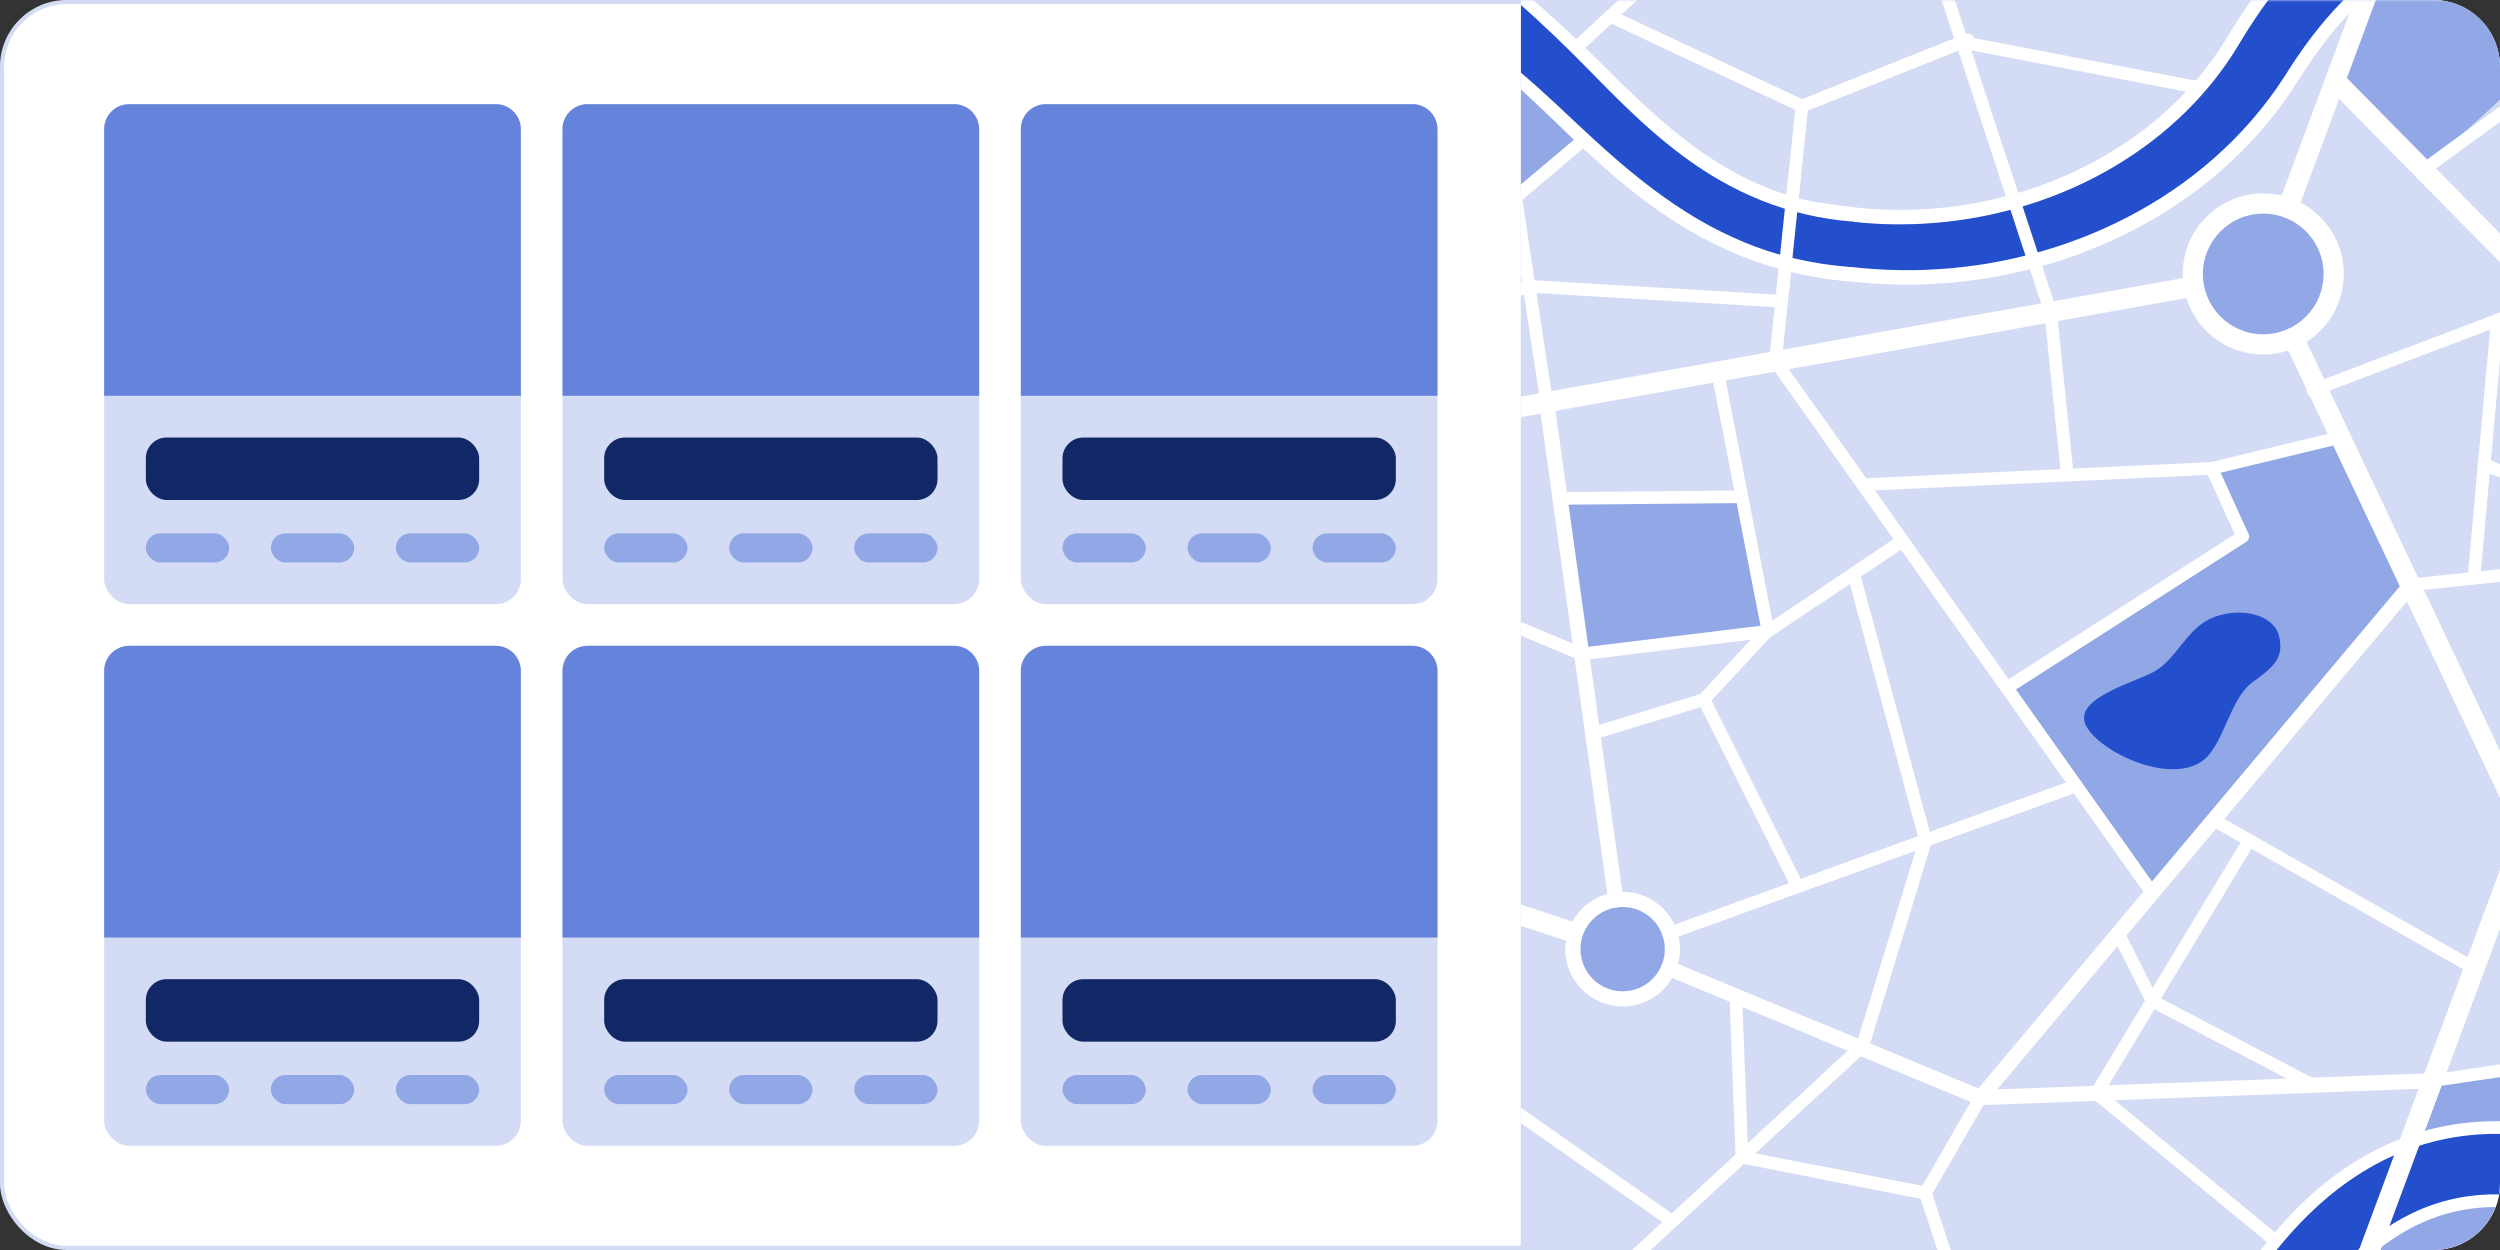 <svg width="600" height="300" viewBox="0 0 600 300" fill="none" xmlns="http://www.w3.org/2000/svg">
<rect x="0" y="0" width="600" height="300" fill="#333333" stroke="none"/>
<rect x="0.5" y="0.5" width="599" height="299" rx="15.5" fill="white"/>
<rect x="0.5" y="0.5" width="599" height="299" rx="15.5" stroke="#D4DBF5"/>
<g clip-path="url(#clip0_15_137)">
<rect x="25" y="25" width="100" height="120" rx="6" fill="#D4DBF5"/>
<path d="M25 31C25 27.686 27.686 25 31 25H119C122.314 25 125 27.686 125 31V95H25V31Z" fill="#6583DB"/>
<rect x="35" y="105" width="80" height="15" rx="5" fill="#122766"/>
<rect x="35" y="128" width="20" height="7" rx="3.5" fill="#91A7E6"/>
<rect x="65" y="128" width="20" height="7" rx="3.5" fill="#91A7E6"/>
<rect x="95" y="128" width="20" height="7" rx="3.5" fill="#91A7E6"/>
<rect x="135" y="25" width="100" height="120" rx="6" fill="#D4DBF5"/>
<path d="M135 31C135 27.686 137.686 25 141 25H229C232.314 25 235 27.686 235 31V95H135V31Z" fill="#6583DB"/>
<rect x="145" y="105" width="80" height="15" rx="5" fill="#122766"/>
<rect x="145" y="128" width="20" height="7" rx="3.5" fill="#91A7E6"/>
<rect x="175" y="128" width="20" height="7" rx="3.5" fill="#91A7E6"/>
<rect x="205" y="128" width="20" height="7" rx="3.5" fill="#91A7E6"/>
<rect x="245" y="25" width="100" height="120" rx="6" fill="#D4DBF5"/>
<path d="M245 31C245 27.686 247.686 25 251 25H339C342.314 25 345 27.686 345 31V95H245V31Z" fill="#6583DB"/>
<rect x="255" y="105" width="80" height="15" rx="5" fill="#122766"/>
<rect x="255" y="128" width="20" height="7" rx="3.5" fill="#91A7E6"/>
<rect x="285" y="128" width="20" height="7" rx="3.5" fill="#91A7E6"/>
<rect x="315" y="128" width="20" height="7" rx="3.5" fill="#91A7E6"/>
<rect x="25" y="155" width="100" height="120" rx="6" fill="#D4DBF5"/>
<path d="M25 161C25 157.686 27.686 155 31 155H119C122.314 155 125 157.686 125 161V225H25V161Z" fill="#6583DB"/>
<rect x="35" y="235" width="80" height="15" rx="5" fill="#122766"/>
<rect x="35" y="258" width="20" height="7" rx="3.5" fill="#91A7E6"/>
<rect x="65" y="258" width="20" height="7" rx="3.5" fill="#91A7E6"/>
<rect x="95" y="258" width="20" height="7" rx="3.5" fill="#91A7E6"/>
<rect x="135" y="155" width="100" height="120" rx="6" fill="#D4DBF5"/>
<path d="M135 161C135 157.686 137.686 155 141 155H229C232.314 155 235 157.686 235 161V225H135V161Z" fill="#6583DB"/>
<rect x="145" y="235" width="80" height="15" rx="5" fill="#122766"/>
<rect x="145" y="258" width="20" height="7" rx="3.5" fill="#91A7E6"/>
<rect x="175" y="258" width="20" height="7" rx="3.5" fill="#91A7E6"/>
<rect x="205" y="258" width="20" height="7" rx="3.5" fill="#91A7E6"/>
<rect x="245" y="155" width="100" height="120" rx="6" fill="#D4DBF5"/>
<path d="M245 161C245 157.686 247.686 155 251 155H339C342.314 155 345 157.686 345 161V225H245V161Z" fill="#6583DB"/>
<rect x="255" y="235" width="80" height="15" rx="5" fill="#122766"/>
<rect x="255" y="258" width="20" height="7" rx="3.5" fill="#91A7E6"/>
<rect x="285" y="258" width="20" height="7" rx="3.5" fill="#91A7E6"/>
<rect x="315" y="258" width="20" height="7" rx="3.5" fill="#91A7E6"/>
</g>
<g clip-path="url(#clip1_15_137)">
<path d="M365 0H584C592.837 0 600 7.163 600 16V284C600 292.837 592.837 300 584 300H365V0Z" fill="#D4DBF5"/>
<mask id="mask0_15_137" style="mask-type:luminance" maskUnits="userSpaceOnUse" x="345" y="0" width="304" height="303">
<path d="M345.5 303H648.5V-6.82473e-06H345.5V303Z" fill="white"/>
</mask>
<g mask="url(#mask0_15_137)">
<path d="M436.4 303H739.4V-0H436.4V303Z" fill="#D4DBF5"/>
<path d="M684.86 32.724C645.561 -4.454 603.959 -29.27 569.963 -6.303L560.085 20.301L581.598 40.784L606.626 17.877L665.771 47.328L684.86 32.724Z" fill="#91A7E6"/>
<path d="M686.799 330.088C647.5 292.91 607.473 270.7 572.75 288.032L561.599 319.241L582.446 338.936L606.625 320.877L665.649 346.693L686.799 330.088Z" fill="#91A7E6"/>
<path d="M543.177 50.177C534.575 50.177 527.603 57.15 527.603 65.751C527.603 74.352 534.575 81.325 543.177 81.325C551.778 81.325 558.751 74.352 558.751 65.751C558.751 57.15 551.778 50.177 543.177 50.177Z" fill="#91A7E6"/>
<path d="M578.629 140.35L561.661 104.959L530.816 112.413L538.269 128.775L481.669 165.074L516.514 214.342L578.629 140.35Z" fill="#91A7E6"/>
<path d="M628.017 276.786L626.623 253.043L583.839 259.368L578.602 273.424L628.017 276.786Z" fill="#91A7E6"/>
<path d="M667.717 48.486C667.277 48.858 666.663 48.947 666.135 48.717L608.029 23.37L582.494 42.033C581.818 42.527 580.87 42.38 580.376 41.704C579.883 41.029 580.03 40.081 580.706 39.587L606.943 20.411C607.378 20.093 607.949 20.03 608.443 20.245L666.483 45.563L681.641 32.778C682.281 32.238 683.236 32.319 683.776 32.959C684.315 33.599 684.234 34.554 683.595 35.094L667.717 48.486Z" fill="white"/>
<path d="M517.406 215.557C516.723 216.041 515.778 215.88 515.294 215.197L424.862 87.594C424.378 86.912 424.539 85.966 425.222 85.482C425.905 84.999 426.85 85.16 427.334 85.843L517.766 213.445C518.25 214.128 518.088 215.073 517.406 215.557Z" fill="white"/>
<path d="M482.486 166.35C481.782 166.801 480.845 166.597 480.393 165.892C479.941 165.188 480.146 164.251 480.851 163.799L536.346 128.208L529.436 113.041C529.249 112.63 529.255 112.156 529.453 111.75C529.651 111.343 530.02 111.047 530.459 110.94L561.305 103.487C562.118 103.29 562.937 103.79 563.133 104.603C563.33 105.417 562.83 106.235 562.016 106.432L532.954 113.455L539.648 128.147C539.96 128.833 539.721 129.644 539.087 130.05L482.486 166.35Z" fill="white"/>
<path d="M447.151 117.838C446.315 117.877 445.606 117.231 445.567 116.395C445.528 115.56 446.174 114.85 447.009 114.811L530.744 110.9C531.58 110.861 532.289 111.506 532.328 112.342C532.367 113.178 531.722 113.887 530.886 113.926L447.151 117.838Z" fill="white"/>
<path d="M595.156 233.15C594.743 233.877 593.818 234.131 593.09 233.718L530.49 198.117C529.763 197.703 529.509 196.778 529.922 196.051C530.336 195.323 531.261 195.069 531.988 195.483L594.588 231.084C595.316 231.498 595.57 232.423 595.156 233.15Z" fill="white"/>
<path d="M496.305 418.556C495.473 418.641 494.729 418.035 494.644 417.203L490.661 378.219L460.655 286.807C460.52 286.398 460.566 285.951 460.782 285.578L473.992 262.671C474.037 262.595 474.088 262.522 474.145 262.454L577.468 139.375C577.72 139.074 578.08 138.883 578.471 138.843L629.86 133.51C630.112 133.484 630.367 133.521 630.601 133.619L682.711 155.402L726.737 150.04L758.784 128.54C759.479 128.074 760.42 128.26 760.887 128.954C761.353 129.649 761.167 130.59 760.472 131.057L728.124 152.758L728.086 152.782C727.897 152.901 727.685 152.977 727.463 153.004L682.679 158.458L682.631 158.463C682.386 158.485 682.139 158.447 681.912 158.352L629.789 136.564L579.394 141.793L476.551 264.3L463.745 286.506L493.591 377.429C493.625 377.532 493.648 377.639 493.659 377.748L497.658 416.895C497.743 417.728 497.138 418.471 496.305 418.556Z" fill="white"/>
<path d="M379.679 158.458C378.849 158.559 378.094 157.968 377.992 157.137C377.891 156.306 378.483 155.551 379.313 155.45L423.737 150.04L455.784 128.54C456.479 128.074 457.42 128.26 457.887 128.954C458.353 129.649 458.167 130.59 457.472 131.057L425.124 152.758L425.086 152.782C424.897 152.901 424.685 152.977 424.463 153.004L379.679 158.458Z" fill="white"/>
<path d="M555.653 95.043C554.87 95.34 553.996 94.947 553.699 94.165C553.402 93.382 553.795 92.507 554.577 92.21L611.27 70.688L636.029 33.639C636.494 32.944 637.435 32.757 638.13 33.222C638.826 33.687 639.013 34.627 638.548 35.323L613.52 72.774L613.504 72.798C613.329 73.048 613.084 73.24 612.798 73.348L555.653 95.043Z" fill="white"/>
<path d="M496.306 115.556C495.474 115.641 494.73 115.035 494.645 114.203L490.662 75.218L460.655 -16.193C460.394 -16.988 460.827 -17.844 461.622 -18.105C462.417 -18.366 463.273 -17.933 463.534 -17.138L493.592 74.429C493.626 74.532 493.648 74.639 493.659 74.747L497.659 113.895C497.744 114.727 497.138 115.471 496.306 115.556Z" fill="white"/>
<path d="M400.98 225.462C400.194 225.747 399.325 225.341 399.04 224.555C398.754 223.768 399.161 222.899 399.947 222.614L497.757 187.137C498.544 186.852 499.413 187.258 499.698 188.045C499.983 188.831 499.577 189.7 498.79 189.986L400.98 225.462Z" fill="white"/>
<path d="M595.347 137.82C595.271 138.653 594.535 139.267 593.702 139.192C592.868 139.117 592.254 138.38 592.329 137.547L597.83 76.701C597.905 75.868 598.642 75.254 599.475 75.329C600.308 75.404 600.923 76.141 600.847 76.974L595.347 137.82Z" fill="white"/>
<path d="M633.552 125.926C633.251 126.707 632.374 127.096 631.593 126.795L595.658 112.953C594.877 112.653 594.488 111.776 594.788 110.995C595.089 110.214 595.966 109.825 596.747 110.126L632.682 123.968C633.463 124.268 633.852 125.145 633.552 125.926Z" fill="white"/>
<path d="M548.467 299.782C547.935 300.428 546.98 300.52 546.335 299.988L502.157 263.567C501.577 263.089 501.436 262.258 501.824 261.614L538.516 200.892C538.949 200.176 539.88 199.946 540.596 200.379C541.312 200.811 541.542 201.743 541.109 202.459L505.094 262.061L548.262 297.65C548.908 298.182 549 299.137 548.467 299.782Z" fill="white"/>
<path d="M556.458 261.162C556.07 261.903 555.154 262.189 554.413 261.8L515.811 241.56L515.785 241.546C515.516 241.398 515.298 241.172 515.16 240.897L507.039 224.693C506.664 223.945 506.967 223.035 507.715 222.66C508.463 222.285 509.373 222.588 509.748 223.336L517.65 239.103L555.82 259.117C556.561 259.506 556.847 260.421 556.458 261.162Z" fill="white"/>
<path d="M401.492 295.084C400.878 295.651 399.919 295.613 399.352 294.998C398.784 294.384 398.822 293.425 399.437 292.857L445.737 250.11L460.544 201.649L443.413 138.077C443.196 137.269 443.674 136.438 444.482 136.22C445.29 136.003 446.121 136.481 446.339 137.289L463.583 201.281C463.657 201.556 463.652 201.846 463.569 202.118L448.515 251.387L448.5 251.435C448.418 251.673 448.279 251.887 448.094 252.058L401.492 295.084Z" fill="white"/>
<path d="M705.615 294.003C705.135 294.688 704.191 294.855 703.505 294.376L598.485 220.916C597.8 220.437 597.633 219.492 598.112 218.807C598.592 218.121 599.536 217.954 600.222 218.433L705.242 291.893C705.928 292.372 706.095 293.317 705.615 294.003Z" fill="white"/>
<path d="M463.581 286.626C463.42 287.447 462.624 287.982 461.803 287.822L417.772 279.209C416.95 279.048 416.415 278.253 416.575 277.431C416.736 276.61 417.532 276.075 418.353 276.235L462.385 284.848C463.206 285.009 463.742 285.805 463.581 286.626Z" fill="white"/>
<path d="M433.023 26.859C432.245 27.169 431.364 26.791 431.054 26.013C430.744 25.236 431.122 24.355 431.9 24.045L470.32 8.713C470.589 8.606 470.883 8.578 471.167 8.632L531.101 20.146C531.922 20.304 532.46 21.098 532.303 21.92C532.145 22.742 531.351 23.28 530.529 23.122L471.031 11.691L433.023 26.859Z" fill="white"/>
<path d="M584.061 260.867C583.234 260.989 582.463 260.417 582.341 259.59C582.219 258.762 582.791 257.992 583.618 257.869L626.402 251.544C627.23 251.422 628 251.994 628.122 252.822C628.245 253.649 627.673 254.419 626.845 254.542L584.061 260.867Z" fill="white"/>
<path d="M746.269 67.501C741.88 67.097 737.492 66.394 733.175 65.358L731.557 64.965C731.021 64.823 730.487 64.67 729.952 64.522L729.15 64.299L728.749 64.186C728.615 64.149 728.484 64.105 728.351 64.064L726.762 63.566L725.968 63.316L725.182 63.042L723.612 62.492C723.349 62.403 723.092 62.3 722.833 62.201L722.057 61.903L721.282 61.604C721.024 61.503 720.764 61.408 720.51 61.298L718.981 60.653L718.218 60.33L717.465 59.985L715.959 59.296L715.771 59.21L715.586 59.119L715.216 58.937L714.475 58.572L713.735 58.206L713.365 58.023L713.001 57.831L711.546 57.061C711.057 56.808 710.584 56.535 710.107 56.268C709.631 55.999 709.153 55.732 708.679 55.46L707.276 54.621L706.574 54.2C706.343 54.058 706.115 53.911 705.885 53.767L704.509 52.895C704.278 52.752 704.057 52.598 703.83 52.45L703.155 52.001L702.48 51.551C702.368 51.476 702.254 51.402 702.143 51.325L701.812 51.094L700.488 50.17L700.157 49.939C700.047 49.861 699.94 49.781 699.831 49.703L699.182 49.229L698.532 48.755C698.317 48.596 698.097 48.44 697.887 48.278L696.612 47.31C696.4 47.149 696.185 46.989 695.976 46.825L695.35 46.333L694.1 45.346L692.871 44.345L692.257 43.844L691.653 43.336L690.445 42.321L689.256 41.297C688.859 40.955 688.462 40.614 688.075 40.267C684.948 37.51 681.937 34.699 679.013 31.894L676.829 29.792L674.673 27.709C673.277 26.36 671.872 25.027 670.457 23.709C667.625 21.076 664.743 18.516 661.805 16.046C655.931 11.106 649.825 6.523 643.504 2.469C640.342 0.446 637.131 -1.449 633.875 -3.175C632.247 -4.038 630.61 -4.864 628.962 -5.638C627.315 -6.412 625.659 -7.144 623.998 -7.824C622.335 -8.5 620.667 -9.127 618.995 -9.697C618.787 -9.771 618.577 -9.836 618.368 -9.906L617.741 -10.113L617.113 -10.311C616.904 -10.378 616.695 -10.444 616.485 -10.505L615.857 -10.694C615.648 -10.758 615.439 -10.814 615.229 -10.875C615.02 -10.934 614.811 -10.996 614.601 -11.053L613.973 -11.221L613.659 -11.306L613.345 -11.386L612.717 -11.545C612.508 -11.598 612.299 -11.645 612.089 -11.695C611.88 -11.743 611.671 -11.797 611.462 -11.841C611.043 -11.932 610.625 -12.031 610.207 -12.112L609.58 -12.241L608.954 -12.357C607.284 -12.671 605.619 -12.906 603.964 -13.065C603.55 -13.109 603.137 -13.139 602.724 -13.172C602.517 -13.191 602.312 -13.2 602.106 -13.213L601.488 -13.249C600.667 -13.283 599.846 -13.315 599.031 -13.309C598.214 -13.313 597.403 -13.284 596.594 -13.249C595.786 -13.199 594.98 -13.145 594.182 -13.053C593.381 -12.973 592.588 -12.855 591.796 -12.733L591.205 -12.629C591.008 -12.593 590.81 -12.563 590.614 -12.52C590.223 -12.439 589.829 -12.368 589.441 -12.274C587.882 -11.923 586.341 -11.497 584.828 -10.967C583.314 -10.44 581.823 -9.831 580.359 -9.137L580.221 -9.073L580.085 -9.005L579.812 -8.87L579.265 -8.601L578.724 -8.317L578.453 -8.176C578.362 -8.129 578.272 -8.082 578.183 -8.031C577.466 -7.639 576.752 -7.234 576.049 -6.802C573.232 -5.085 570.531 -3.055 567.961 -0.773C566.677 0.368 565.425 1.572 564.207 2.831C562.989 4.09 561.799 5.398 560.646 6.757C559.495 8.117 558.377 9.524 557.287 10.967L556.88 11.509C556.744 11.691 556.607 11.87 556.475 12.055L555.675 13.159C555.151 13.905 554.623 14.647 554.114 15.409C553.857 15.788 553.599 16.166 553.349 16.552L552.595 17.706L550.995 20.22C549.792 22.095 548.525 23.925 547.198 25.709C545.87 27.491 544.476 29.219 543.031 30.899C541.585 32.578 540.088 34.211 538.536 35.783C532.324 42.072 525.327 47.492 517.832 51.968C510.342 56.459 502.35 59.997 494.11 62.643C485.863 65.272 477.357 66.994 468.775 67.794C466.629 67.996 464.478 68.129 462.326 68.218L461.519 68.248C461.25 68.258 460.981 68.269 460.712 68.273L459.097 68.306C458.02 68.313 456.944 68.322 455.867 68.301C451.561 68.246 447.26 67.941 442.985 67.437C438.815 66.932 434.63 66.288 430.43 65.433C426.231 64.58 422.019 63.506 417.825 62.147C413.134 60.626 410.563 55.591 412.084 50.9C413.604 46.209 418.64 43.639 423.331 45.159C423.374 45.173 423.459 45.202 423.502 45.217C426.866 46.383 430.382 47.307 433.988 48.051C437.595 48.793 441.294 49.349 445.037 49.771C446.858 49.971 448.683 50.12 450.511 50.223L451.883 50.291L453.256 50.334L453.599 50.345L453.942 50.35L454.628 50.36L455.315 50.37L456.002 50.369C456.917 50.374 457.832 50.352 458.747 50.334L460.119 50.286C460.348 50.28 460.576 50.267 460.805 50.255L461.49 50.219C461.719 50.207 461.947 50.198 462.175 50.183L462.86 50.136C463.316 50.103 463.773 50.076 464.229 50.033C464.684 49.992 465.14 49.957 465.596 49.913L466.96 49.772C468.778 49.569 470.59 49.321 472.394 49.026L473.745 48.795L475.092 48.542L475.428 48.478L475.764 48.409L476.435 48.271L477.105 48.132L477.773 47.983C481.34 47.197 484.854 46.2 488.3 45.029C490.022 44.438 491.725 43.799 493.408 43.117L494.039 42.859L494.354 42.731L494.667 42.596L495.917 42.058L497.157 41.5C497.365 41.409 497.569 41.309 497.774 41.213L498.389 40.924C500.025 40.145 501.637 39.322 503.223 38.456C504.808 37.587 506.361 36.669 507.887 35.712C513.991 31.883 519.584 27.328 524.46 22.169C526.897 19.588 529.148 16.852 531.204 13.991C532.228 12.557 533.201 11.091 534.121 9.595L535.683 7.038C535.966 6.583 536.254 6.13 536.54 5.676C536.824 5.221 537.12 4.771 537.414 4.32C539.76 0.712 542.324 -2.812 545.118 -6.213C546.519 -7.912 547.984 -9.578 549.517 -11.201C551.051 -12.823 552.653 -14.402 554.329 -15.926C557.68 -18.974 561.339 -21.797 565.308 -24.258C566.299 -24.875 567.313 -25.463 568.339 -26.033C568.467 -26.106 568.596 -26.175 568.726 -26.244L569.116 -26.452L569.896 -26.865L570.686 -27.262L571.082 -27.46L571.28 -27.559L571.48 -27.654C573.61 -28.679 575.805 -29.595 578.051 -30.385C578.331 -30.487 578.614 -30.579 578.897 -30.674L579.745 -30.954L580.6 -31.217C580.885 -31.303 581.169 -31.394 581.457 -31.472C582.032 -31.632 582.604 -31.799 583.184 -31.941L584.051 -32.16L584.923 -32.36C585.504 -32.498 586.089 -32.611 586.673 -32.731C586.965 -32.793 587.259 -32.841 587.552 -32.895C587.845 -32.947 588.138 -33.002 588.432 -33.051C589.607 -33.24 590.786 -33.412 591.967 -33.534C593.147 -33.668 594.329 -33.752 595.51 -33.823C596.69 -33.877 597.871 -33.919 599.046 -33.911C599.34 -33.909 599.634 -33.912 599.928 -33.906L600.807 -33.886L601.247 -33.875L601.685 -33.856L602.562 -33.816C603.727 -33.747 604.891 -33.662 606.043 -33.537C606.332 -33.505 606.621 -33.477 606.908 -33.442L607.769 -33.334L608.199 -33.279L608.627 -33.218L609.483 -33.093C609.768 -33.049 610.051 -33.001 610.334 -32.954C610.618 -32.906 610.903 -32.863 611.184 -32.809C611.747 -32.705 612.312 -32.605 612.871 -32.489L613.71 -32.316L614.544 -32.132C615.102 -32.011 615.651 -31.873 616.204 -31.742C616.48 -31.677 616.752 -31.602 617.027 -31.532C617.3 -31.461 617.575 -31.392 617.848 -31.317L618.663 -31.092L619.071 -30.979L619.476 -30.86C621.636 -30.229 623.758 -29.524 625.835 -28.744C627.911 -27.965 629.948 -27.121 631.944 -26.221C633.939 -25.319 635.893 -24.361 637.81 -23.357C638.051 -23.233 638.29 -23.106 638.527 -22.978L639.242 -22.596C639.716 -22.339 640.188 -22.08 640.659 -21.819C641.598 -21.293 642.531 -20.761 643.452 -20.215C647.144 -18.04 650.695 -15.708 654.139 -13.275C655.861 -12.059 657.553 -10.814 659.222 -9.548C660.058 -8.917 660.884 -8.277 661.708 -7.635C662.529 -6.99 663.347 -6.341 664.157 -5.688C667.403 -3.075 670.56 -0.386 673.648 2.356C676.736 5.099 679.754 7.897 682.714 10.735C684.194 12.154 685.659 13.584 687.108 15.024L689.22 17.124C689.919 17.817 690.62 18.509 691.318 19.192C692.017 19.88 692.715 20.554 693.413 21.232C693.762 21.573 694.112 21.902 694.461 22.238C694.81 22.571 695.159 22.91 695.509 23.238C696.209 23.897 696.91 24.559 697.614 25.202C697.966 25.525 698.317 25.853 698.67 26.171L699.73 27.125C700.083 27.446 700.439 27.757 700.794 28.068L701.86 29.003L702.934 29.917L703.471 30.374L704.013 30.82L705.095 31.712L706.186 32.582L706.732 33.016C706.913 33.161 707.098 33.299 707.281 33.44L708.382 34.285C711.333 36.503 714.359 38.536 717.468 40.355L718.641 41.017C719.033 41.236 719.422 41.462 719.82 41.664L721.008 42.288L721.304 42.444L721.605 42.591L722.205 42.884L722.806 43.178L723.106 43.325L723.256 43.399L723.407 43.467L724.622 44.016L725.228 44.29L725.843 44.544L727.07 45.053C733.645 47.675 740.572 49.234 747.68 49.7C752.601 50.022 756.328 54.273 756.006 59.194C755.684 64.114 751.433 67.842 746.512 67.52C746.448 67.516 746.385 67.511 746.321 67.505L746.269 67.501Z" fill="white"/>
<path d="M746.544 64.037C742.321 63.622 738.112 62.932 733.974 61.931C729.836 60.931 725.767 59.631 721.83 58.031C717.898 56.422 714.091 54.54 710.44 52.435C706.8 50.313 703.304 47.99 699.96 45.515L698.714 44.578C698.507 44.422 698.297 44.268 698.093 44.108L697.48 43.631L696.255 42.675L695.049 41.702L694.445 41.216L693.851 40.723L692.662 39.735L691.489 38.736C691.098 38.403 690.707 38.071 690.323 37.733L689.167 36.721C688.782 36.385 688.405 36.043 688.023 35.704C687.257 35.027 686.51 34.339 685.756 33.656C684.258 32.284 682.772 30.907 681.305 29.528L679.109 27.462L676.93 25.408C675.501 24.066 674.061 22.741 672.608 21.434C671.153 20.128 669.688 18.838 668.205 17.573C666.723 16.306 665.23 15.057 663.721 13.832C657.688 8.931 651.434 4.372 644.991 0.268C641.769 -1.781 638.5 -3.717 635.183 -5.502C631.869 -7.292 628.504 -8.925 625.099 -10.371C624.246 -10.728 623.393 -11.08 622.536 -11.414L621.893 -11.664L621.249 -11.906C620.82 -12.069 620.389 -12.221 619.959 -12.379C618.236 -12.996 616.503 -13.549 614.764 -14.04C613.024 -14.532 611.276 -14.946 609.525 -15.291C609.088 -15.382 608.65 -15.455 608.212 -15.535C607.993 -15.577 607.774 -15.608 607.555 -15.645C607.336 -15.679 607.117 -15.717 606.898 -15.749L606.241 -15.843L605.913 -15.89L605.584 -15.93L604.928 -16.012C604.709 -16.038 604.49 -16.059 604.271 -16.082C603.396 -16.178 602.521 -16.24 601.648 -16.294C600.775 -16.335 599.903 -16.371 599.034 -16.369C598.164 -16.378 597.298 -16.349 596.433 -16.315C595.57 -16.265 594.707 -16.209 593.851 -16.114C592.993 -16.031 592.142 -15.909 591.292 -15.78L590.657 -15.67C590.446 -15.633 590.233 -15.601 590.023 -15.556C589.602 -15.471 589.18 -15.395 588.762 -15.296C587.086 -14.925 585.428 -14.473 583.802 -13.91C582.175 -13.35 580.573 -12.703 579.003 -11.965C577.433 -11.23 575.897 -10.398 574.395 -9.491C571.391 -7.675 568.529 -5.537 565.824 -3.15C563.119 -0.761 560.564 1.87 558.163 4.681C556.965 6.091 555.799 7.54 554.669 9.027L554.247 9.587C554.106 9.773 553.965 9.958 553.828 10.149L553 11.284C552.458 12.052 551.912 12.815 551.386 13.598L550.988 14.181C550.854 14.375 550.727 14.574 550.596 14.771L549.817 15.953L548.208 18.465C547.042 20.271 545.814 22.034 544.529 23.753C543.24 25.468 541.89 27.134 540.49 28.753C539.088 30.371 537.639 31.944 536.134 33.459C530.117 39.523 523.337 44.757 516.065 49.078C514.247 50.159 512.402 51.19 510.527 52.159C508.651 53.127 506.749 54.039 504.826 54.9L504.104 55.22C503.863 55.326 503.623 55.435 503.38 55.536L501.925 56.15L500.461 56.74L500.095 56.888L499.727 57.029L498.99 57.311C497.023 58.057 495.039 58.751 493.037 59.389C489.032 60.654 484.967 61.717 480.855 62.535L480.085 62.691L479.313 62.836L478.54 62.979L478.154 63.051L477.767 63.117L476.217 63.377L474.665 63.613C472.592 63.913 470.513 64.16 468.429 64.353C466.345 64.544 464.256 64.675 462.166 64.757L461.382 64.785C461.121 64.795 460.86 64.805 460.599 64.808L459.03 64.838C457.985 64.843 456.939 64.85 455.894 64.828C453.804 64.793 451.714 64.712 449.629 64.564C447.544 64.418 445.463 64.224 443.387 63.975C439.302 63.477 435.214 62.847 431.13 62.017C429.088 61.602 427.048 61.136 425.013 60.612L424.251 60.414L423.489 60.206C422.98 60.071 422.473 59.924 421.966 59.779L421.586 59.67L421.206 59.556L420.447 59.327C419.94 59.174 419.436 59.01 418.93 58.853C416.052 57.96 414.443 54.904 415.335 52.027C416.228 49.149 419.284 47.54 422.161 48.432C422.199 48.444 422.237 48.456 422.275 48.469L422.398 48.511C422.839 48.66 423.279 48.814 423.723 48.959L424.39 49.173L424.724 49.28L425.061 49.382C425.509 49.518 425.956 49.656 426.409 49.783L427.086 49.976L427.767 50.16C429.585 50.651 431.428 51.084 433.289 51.467C437.012 52.234 440.808 52.803 444.636 53.233C446.519 53.438 448.407 53.593 450.298 53.696L451.717 53.766L453.136 53.809L453.491 53.82L453.846 53.825L454.556 53.834L455.266 53.844L455.976 53.842C456.923 53.846 457.869 53.822 458.815 53.803L460.234 53.751C460.47 53.744 460.707 53.731 460.943 53.718L461.652 53.681C463.541 53.573 465.428 53.425 467.307 53.213C469.187 53.001 471.06 52.742 472.925 52.434L474.322 52.194L475.714 51.931L476.062 51.865L476.409 51.794L477.103 51.651L477.796 51.507L478.487 51.352C482.175 50.534 485.808 49.496 489.374 48.283C496.496 45.828 503.336 42.6 509.656 38.602C515.983 34.619 521.792 29.877 526.863 24.492C528.132 23.147 529.347 21.756 530.517 20.331C531.686 18.906 532.809 17.445 533.875 15.947C534.94 14.448 535.952 12.915 536.909 11.351L538.462 8.791C538.737 8.345 539.017 7.902 539.295 7.458C539.57 7.012 539.857 6.573 540.143 6.132C540.71 5.249 541.302 4.378 541.891 3.505L542.795 2.205C542.944 1.988 543.099 1.774 543.254 1.559L543.717 0.915C544.961 -0.797 546.251 -2.486 547.603 -4.138C548.957 -5.789 550.371 -7.404 551.845 -8.977C553.321 -10.549 554.858 -12.079 556.468 -13.549C559.683 -16.491 563.181 -19.207 566.963 -21.569C567.907 -22.161 568.873 -22.725 569.85 -23.272C569.971 -23.341 570.094 -23.408 570.218 -23.474L570.589 -23.673L571.33 -24.07L572.082 -24.45L572.459 -24.64L572.647 -24.734L572.837 -24.825C574.862 -25.807 576.946 -26.685 579.079 -27.442C579.344 -27.54 579.613 -27.628 579.882 -27.718L580.687 -27.988L581.499 -28.24C581.77 -28.322 582.039 -28.41 582.312 -28.484C582.858 -28.637 583.402 -28.799 583.952 -28.935L584.775 -29.146L585.604 -29.338C586.155 -29.471 586.711 -29.579 587.266 -29.695C587.543 -29.755 587.822 -29.801 588.101 -29.854C588.379 -29.904 588.658 -29.956 588.937 -30.004C590.054 -30.186 591.175 -30.354 592.298 -30.473C593.422 -30.604 594.547 -30.687 595.672 -30.757C596.797 -30.812 597.922 -30.854 599.044 -30.851C600.168 -30.858 601.287 -30.82 602.404 -30.771C603.519 -30.709 604.632 -30.634 605.738 -30.519C606.014 -30.491 606.291 -30.465 606.567 -30.434L607.393 -30.335L607.806 -30.285L608.217 -30.227L609.039 -30.112C609.313 -30.073 609.585 -30.027 609.858 -29.985C610.131 -29.94 610.405 -29.901 610.675 -29.851C611.218 -29.754 611.762 -29.663 612.301 -29.554C614.461 -29.136 616.592 -28.631 618.687 -28.041C620.782 -27.453 622.847 -26.796 624.872 -26.062C625.377 -25.876 625.885 -25.696 626.385 -25.5L627.137 -25.211L627.885 -24.914C628.882 -24.519 629.865 -24.099 630.844 -23.673C634.75 -21.952 638.517 -20.008 642.145 -17.888C645.776 -15.772 649.27 -13.482 652.652 -11.074C659.414 -6.251 665.716 -0.951 671.734 4.57C674.743 7.331 677.68 10.152 680.565 13.011C682.007 14.441 683.436 15.879 684.853 17.326L686.941 19.454C687.636 20.158 688.332 20.862 689.027 21.558C689.722 22.258 690.421 22.945 691.119 23.635C691.467 23.983 691.819 24.319 692.169 24.661C692.521 25.001 692.87 25.346 693.223 25.681C693.927 26.354 694.632 27.03 695.343 27.689C695.699 28.02 696.052 28.355 696.409 28.682L697.483 29.66C697.839 29.989 698.201 30.308 698.561 30.629C698.922 30.949 699.282 31.271 699.645 31.589L700.738 32.531L701.284 33.002L701.836 33.463L702.941 34.384L704.058 35.284L704.616 35.733C704.802 35.883 704.992 36.026 705.18 36.173L706.311 37.048C706.498 37.196 706.691 37.334 706.881 37.476L707.453 37.901L708.026 38.325C708.121 38.395 708.216 38.467 708.312 38.536L708.602 38.742L709.762 39.563L710.052 39.769C710.149 39.837 710.247 39.901 710.345 39.967L710.933 40.363L711.52 40.759C711.717 40.89 711.91 41.027 712.11 41.151L713.301 41.911C713.5 42.037 713.697 42.166 713.897 42.29L714.5 42.654L715.708 43.38C718.951 45.269 722.302 46.929 725.751 48.321C732.655 51.083 739.965 52.722 747.406 53.163C750.413 53.342 752.707 55.924 752.528 58.932C752.35 61.939 749.767 64.233 746.76 64.054C746.697 64.05 746.633 64.046 746.571 64.04L746.544 64.037Z" fill="#234ECC"/>
<path d="M746.269 370.5C741.88 370.097 737.492 369.394 733.175 368.358L731.557 367.964C731.021 367.823 730.487 367.67 729.952 367.522L729.15 367.298L728.749 367.186C728.615 367.149 728.484 367.104 728.351 367.064L726.762 366.566L725.968 366.316L725.182 366.042L723.612 365.492C723.349 365.403 723.092 365.3 722.833 365.201L722.057 364.903L721.282 364.604C721.024 364.503 720.764 364.408 720.51 364.297L718.981 363.653L718.218 363.329L717.465 362.985L715.959 362.296L715.771 362.21L715.586 362.119L715.216 361.937L714.475 361.572L713.735 361.206L713.365 361.023L713.001 360.831L711.546 360.06C711.057 359.808 710.584 359.535 710.107 359.267C709.631 358.998 709.153 358.732 708.679 358.46L707.276 357.621L706.574 357.2C706.343 357.058 706.115 356.911 705.885 356.766L704.509 355.895C704.278 355.751 704.057 355.598 703.83 355.449L703.155 355L702.48 354.551C702.368 354.476 702.254 354.402 702.143 354.325L701.812 354.094L700.488 353.17L700.157 352.939C700.047 352.861 699.94 352.781 699.831 352.703L699.182 352.229L698.532 351.755C698.317 351.596 698.097 351.44 697.887 351.277L696.612 350.31C696.4 350.148 696.185 349.989 695.976 349.825L695.35 349.332L694.1 348.346L692.871 347.345L692.257 346.843L691.653 346.336L690.445 345.321L689.256 344.296C688.859 343.955 688.462 343.613 688.075 343.267C684.948 340.51 681.937 337.699 679.013 334.894L676.829 332.792L674.673 330.709C673.277 329.36 671.872 328.027 670.457 326.709C667.625 324.076 664.743 321.516 661.805 319.046C655.931 314.106 649.825 309.523 643.504 305.469C640.342 303.445 637.131 301.55 633.875 299.824C632.247 298.962 630.61 298.136 628.962 297.362C627.315 296.587 625.659 295.856 623.998 295.176C622.335 294.5 620.667 293.873 618.995 293.303C618.787 293.229 618.577 293.164 618.368 293.094L617.741 292.887L617.113 292.689C616.904 292.622 616.695 292.556 616.485 292.495L615.857 292.306C615.648 292.242 615.439 292.186 615.229 292.125C615.02 292.066 614.811 292.004 614.601 291.947L613.973 291.779L613.659 291.694L613.345 291.614L612.717 291.455C612.508 291.402 612.299 291.355 612.089 291.305C611.88 291.257 611.671 291.203 611.462 291.159C611.043 291.068 610.625 290.969 610.207 290.887L609.58 290.759L608.954 290.643C607.284 290.329 605.619 290.094 603.964 289.935C603.55 289.891 603.137 289.861 602.724 289.828C602.517 289.809 602.312 289.8 602.106 289.787L601.488 289.751C600.667 289.717 599.846 289.685 599.031 289.691C598.214 289.687 597.403 289.716 596.594 289.751C595.786 289.801 594.98 289.855 594.182 289.946C593.381 290.027 592.588 290.145 591.796 290.267L591.205 290.371C591.008 290.407 590.81 290.437 590.614 290.48C590.223 290.561 589.829 290.632 589.441 290.725C587.882 291.077 586.341 291.503 584.828 292.033C583.314 292.56 581.823 293.169 580.359 293.863L580.221 293.927L580.085 293.995L579.812 294.13L579.265 294.399L578.724 294.683L578.453 294.824C578.362 294.871 578.272 294.918 578.183 294.969C577.466 295.361 576.752 295.766 576.049 296.198C573.232 297.915 570.531 299.945 567.961 302.227C566.677 303.368 565.425 304.572 564.207 305.831C562.989 307.09 561.799 308.398 560.646 309.756C559.495 311.117 558.377 312.524 557.287 313.967L556.88 314.509C556.744 314.69 556.607 314.87 556.475 315.055L555.675 316.158C555.151 316.905 554.623 317.647 554.114 318.409C553.857 318.788 553.599 319.165 553.349 319.552L552.595 320.706L550.995 323.22C549.792 325.094 548.525 326.925 547.198 328.709C545.87 330.491 544.476 332.219 543.031 333.899C541.585 335.578 540.088 337.211 538.536 338.783C532.324 345.072 525.327 350.492 517.832 354.968C510.342 359.459 502.35 362.997 494.11 365.643C485.863 368.272 477.357 369.994 468.775 370.794C466.629 370.996 464.478 371.129 462.326 371.218L461.519 371.248C461.25 371.258 460.981 371.269 460.712 371.273L459.097 371.306C458.02 371.313 456.944 371.321 455.867 371.301C451.561 371.245 447.26 370.941 442.985 370.437C438.815 369.932 434.63 369.288 430.43 368.433C426.231 367.58 422.019 366.506 417.825 365.147C413.134 363.626 410.563 358.591 412.084 353.9C413.604 349.209 418.64 346.638 423.331 348.159C423.374 348.173 423.459 348.202 423.502 348.216C426.866 349.382 430.382 350.307 433.988 351.051C437.595 351.793 441.294 352.349 445.037 352.771C446.858 352.97 448.683 353.12 450.511 353.223L451.883 353.29L453.256 353.334L453.599 353.345L453.942 353.35L454.628 353.36L455.315 353.37L456.002 353.369C456.917 353.374 457.832 353.352 458.747 353.334L460.119 353.286C460.348 353.28 460.576 353.267 460.805 353.255L461.49 353.219C461.719 353.207 461.947 353.198 462.175 353.183L462.86 353.135C463.316 353.103 463.773 353.076 464.229 353.033C464.684 352.992 465.14 352.957 465.596 352.912L466.96 352.772C468.778 352.569 470.59 352.32 472.394 352.026L473.745 351.795L475.092 351.542L475.428 351.478L475.764 351.409L476.435 351.271L477.105 351.132L477.773 350.983C481.34 350.197 484.854 349.2 488.3 348.029C490.022 347.438 491.725 346.799 493.408 346.117L494.039 345.859L494.354 345.73L494.667 345.596L495.917 345.058L497.157 344.5C497.365 344.409 497.569 344.309 497.774 344.213L498.389 343.924C500.025 343.145 501.637 342.322 503.223 341.456C504.808 340.587 506.361 339.669 507.887 338.712C513.991 334.883 519.584 330.328 524.46 325.168C526.897 322.588 529.148 319.852 531.204 316.991C532.228 315.557 533.201 314.091 534.121 312.595L535.683 310.038C535.966 309.583 536.254 309.13 536.54 308.676C536.824 308.221 537.12 307.771 537.414 307.32C539.76 303.711 542.324 300.188 545.118 296.786C546.519 295.088 547.984 293.422 549.517 291.799C551.051 290.177 552.653 288.598 554.329 287.074C557.68 284.026 561.339 281.203 565.308 278.742C566.299 278.125 567.313 277.537 568.339 276.967C568.467 276.894 568.596 276.825 568.726 276.756L569.116 276.548L569.896 276.135L570.686 275.738L571.082 275.54L571.28 275.441L571.48 275.346C573.61 274.321 575.805 273.405 578.051 272.615C578.331 272.512 578.614 272.421 578.897 272.326L579.745 272.045L580.6 271.783C580.885 271.697 581.169 271.606 581.457 271.528C582.032 271.368 582.604 271.201 583.184 271.059L584.051 270.84L584.923 270.64C585.504 270.502 586.089 270.389 586.673 270.269C586.965 270.207 587.259 270.159 587.552 270.105C587.845 270.052 588.138 269.998 588.432 269.949C589.607 269.76 590.786 269.588 591.967 269.466C593.147 269.332 594.329 269.248 595.51 269.177C596.69 269.122 597.871 269.081 599.046 269.089C599.34 269.091 599.634 269.088 599.928 269.094L600.807 269.114L601.247 269.125L601.685 269.144L602.562 269.183C603.727 269.253 604.891 269.338 606.043 269.463C606.332 269.494 606.621 269.523 606.908 269.558L607.769 269.666L608.199 269.72L608.627 269.782L609.483 269.907C609.768 269.95 610.051 269.999 610.334 270.046C610.618 270.094 610.903 270.137 611.184 270.191C611.747 270.295 612.312 270.394 612.871 270.511L613.71 270.683L614.544 270.868C615.102 270.988 615.651 271.126 616.204 271.258C616.48 271.323 616.752 271.398 617.027 271.468C617.3 271.539 617.575 271.608 617.848 271.683L618.663 271.908L619.071 272.021L619.476 272.14C621.636 272.771 623.758 273.476 625.835 274.256C627.911 275.035 629.948 275.879 631.944 276.779C633.939 277.681 635.893 278.639 637.81 279.643C638.051 279.767 638.29 279.894 638.527 280.022L639.242 280.404C639.716 280.661 640.188 280.92 640.659 281.181C641.598 281.707 642.531 282.239 643.452 282.785C647.144 284.96 650.695 287.292 654.139 289.725C655.861 290.941 657.553 292.186 659.222 293.452C660.058 294.083 660.884 294.723 661.708 295.365C662.529 296.01 663.347 296.658 664.157 297.312C667.403 299.925 670.56 302.614 673.648 305.356C676.736 308.099 679.754 310.897 682.714 313.735C684.194 315.154 685.659 316.584 687.108 318.024L689.22 320.124C689.919 320.817 690.62 321.509 691.318 322.192C692.017 322.88 692.715 323.554 693.413 324.232C693.762 324.573 694.112 324.902 694.461 325.238C694.81 325.571 695.159 325.91 695.509 326.238C696.209 326.897 696.91 327.559 697.614 328.202C697.966 328.525 698.317 328.853 698.67 329.171L699.73 330.125C700.083 330.446 700.439 330.756 700.794 331.068L701.86 332.003L702.934 332.917L703.471 333.374L704.013 333.819L705.095 334.712L706.186 335.581L706.732 336.016C706.913 336.161 707.098 336.299 707.281 336.44L708.382 337.285C711.333 339.503 714.359 341.536 717.468 343.355L718.641 344.016C719.033 344.236 719.422 344.462 719.82 344.664L721.008 345.288L721.304 345.444L721.605 345.591L722.205 345.884L722.806 346.178L723.106 346.325L723.256 346.398L723.407 346.467L724.622 347.016L725.228 347.29L725.843 347.544L727.07 348.053C733.645 350.675 740.572 352.234 747.68 352.699C752.601 353.022 756.328 357.272 756.006 362.193C755.684 367.114 751.433 370.842 746.512 370.52C746.448 370.516 746.385 370.511 746.321 370.505L746.269 370.5Z" fill="white"/>
<path d="M545.449 369.659C544.983 370.914 543.588 371.554 542.333 371.088C541.078 370.622 540.438 369.226 540.904 367.971L639.894 101.418C640.193 100.614 640.895 100.027 641.74 99.876L788.175 73.673C789.493 73.438 790.752 74.315 790.988 75.632C791.224 76.95 790.347 78.21 789.029 78.446L643.957 104.404L545.449 369.659Z" fill="white"/>
<path d="M551.358 50.749C550.892 52.004 549.497 52.644 548.242 52.178C546.987 51.712 546.348 50.316 546.814 49.061L593.93 -77.81C594.396 -79.065 595.791 -79.704 597.046 -79.239C598.301 -78.772 598.941 -77.377 598.475 -76.122L551.358 50.749Z" fill="white"/>
<path d="M387.854 96.013C386.536 96.249 385.277 95.372 385.041 94.054C384.805 92.736 385.683 91.477 387 91.241L526.106 66.35C527.423 66.114 528.683 66.991 528.919 68.309C529.155 69.626 528.277 70.886 526.96 71.122L387.854 96.013Z" fill="white"/>
<path d="M746.544 367.037C742.321 366.621 738.112 365.932 733.974 364.931C729.836 363.931 725.767 362.63 721.83 361.031C717.898 359.422 714.091 357.54 710.44 355.434C706.8 353.313 703.304 350.99 699.96 348.515L698.714 347.578C698.507 347.421 698.297 347.267 698.093 347.108L697.48 346.63L696.255 345.674L695.049 344.702L694.445 344.216L693.851 343.723L692.662 342.735L691.489 341.736C691.098 341.403 690.707 341.071 690.323 340.732L689.167 339.721C688.782 339.385 688.405 339.043 688.023 338.704C687.257 338.026 686.51 337.338 685.756 336.656C684.258 335.284 682.772 333.907 681.305 332.528L679.109 330.462L676.93 328.408C675.501 327.066 674.061 325.741 672.608 324.434C671.153 323.128 669.688 321.838 668.205 320.573C666.723 319.305 665.23 318.056 663.721 316.832C657.688 311.931 651.434 307.372 644.991 303.268C641.769 301.219 638.5 299.283 635.183 297.498C631.869 295.708 628.504 294.075 625.099 292.629C624.246 292.272 623.393 291.92 622.536 291.586L621.893 291.336L621.249 291.094C620.82 290.93 620.389 290.778 619.959 290.621C618.236 290.004 616.503 289.451 614.764 288.96C613.024 288.468 611.275 288.054 609.525 287.712C609.087 287.621 608.649 287.549 608.211 287.469C607.993 287.428 607.773 287.397 607.554 287.361C607.335 287.326 607.116 287.289 606.897 287.257L606.24 287.164L605.912 287.117L605.583 287.077L604.927 286.996C604.708 286.97 604.489 286.95 604.27 286.926C603.395 286.832 602.52 286.771 601.647 286.718C600.775 286.679 599.902 286.644 599.034 286.648C598.164 286.641 597.298 286.672 596.434 286.709C595.572 286.76 594.71 286.818 593.854 286.915C592.997 287 592.147 287.125 591.298 287.256L590.664 287.367C590.453 287.405 590.24 287.438 590.031 287.483C589.611 287.569 589.188 287.646 588.771 287.746L588.144 287.887L587.52 288.043C587.103 288.142 586.691 288.263 586.277 288.375C586.07 288.429 585.866 288.496 585.66 288.557L585.044 288.742L584.432 288.943C584.228 289.01 584.024 289.074 583.822 289.149C577.32 291.385 571.299 295.174 565.934 299.972C563.249 302.37 560.719 305.011 558.34 307.83C557.154 309.242 556.002 310.696 554.885 312.187L554.467 312.747C554.328 312.934 554.188 313.12 554.053 313.311L553.235 314.449C552.7 315.218 552.16 315.983 551.641 316.767C551.379 317.156 551.115 317.545 550.861 317.942L550.091 319.126L548.5 321.649C547.34 323.468 546.118 325.246 544.839 326.979C543.555 328.71 542.209 330.391 540.813 332.026L540.289 332.639C540.116 332.844 539.934 333.041 539.756 333.243L539.22 333.845L538.952 334.146L538.679 334.442C538.314 334.835 537.951 335.231 537.584 335.622L536.466 336.78C530.455 342.908 523.666 348.205 516.372 352.579C509.082 356.968 501.289 360.434 493.242 363.01C485.19 365.574 476.874 367.23 468.491 367.974C466.396 368.163 464.295 368.283 462.194 368.356L461.406 368.38C461.143 368.389 460.881 368.397 460.618 368.4L459.042 368.422C457.991 368.421 456.94 368.423 455.89 368.396C451.688 368.317 447.495 367.984 443.332 367.449C441.286 367.178 439.241 366.868 437.196 366.516L436.43 366.383L435.663 366.242L434.897 366.101C434.641 366.054 434.386 366.001 434.131 365.952C433.62 365.85 433.11 365.751 432.6 365.641C432.089 365.533 431.579 365.428 431.07 365.311C429.031 364.857 426.995 364.35 424.97 363.776C422.944 363.204 420.928 362.566 418.93 361.852C416.092 360.84 414.613 357.719 415.625 354.882C416.61 352.122 419.589 350.647 422.362 351.499L422.398 351.51C429.519 353.712 437.049 354.992 444.691 355.759C452.197 356.503 459.772 356.443 467.245 355.592C469.113 355.376 470.974 355.113 472.827 354.802L474.214 354.559L475.598 354.294L475.943 354.228L476.288 354.156L476.977 354.012L477.666 353.867L478.352 353.712C480.183 353.302 482.003 352.846 483.805 352.332C485.609 351.821 487.398 351.265 489.169 350.662C490.939 350.054 492.691 349.397 494.423 348.696L495.072 348.432L495.396 348.3L495.718 348.162L497.005 347.61L498.283 347.037C498.497 346.944 498.706 346.842 498.918 346.743L499.551 346.447C501.237 345.649 502.899 344.805 504.535 343.916C506.169 343.024 507.773 342.083 509.349 341.101C515.653 337.17 521.453 332.492 526.531 327.171C527.8 325.841 529.02 324.467 530.194 323.058C531.366 321.648 532.494 320.203 533.565 318.72C534.635 317.236 535.653 315.717 536.618 314.167L538.187 311.617C538.465 311.172 538.749 310.73 539.03 310.286C539.172 310.065 539.309 309.842 539.455 309.623L539.889 308.963C540.461 308.081 541.061 307.211 541.656 306.34L542.569 305.043C542.72 304.826 542.878 304.612 543.034 304.398L543.502 303.756C544.758 302.046 546.062 300.362 547.426 298.713C550.159 295.421 553.121 292.262 556.358 289.329C559.595 286.398 563.11 283.691 566.907 281.34C567.855 280.75 568.824 280.19 569.805 279.646C569.927 279.577 570.05 279.51 570.174 279.445L570.546 279.247L571.29 278.852L572.045 278.474L572.422 278.285L572.611 278.191L572.802 278.1C574.832 277.124 576.922 276.252 579.059 275.499C579.324 275.402 579.594 275.314 579.863 275.225L580.67 274.957L581.483 274.708C581.754 274.626 582.024 274.539 582.298 274.465C582.845 274.314 583.389 274.154 583.94 274.019L584.765 273.81L585.594 273.619C586.146 273.488 586.703 273.38 587.258 273.266C587.536 273.207 587.815 273.161 588.094 273.109C588.373 273.059 588.652 273.007 588.931 272.96C590.05 272.78 591.171 272.615 592.295 272.497C593.419 272.368 594.545 272.288 595.671 272.22C596.796 272.167 597.922 272.127 599.045 272.132C600.168 272.126 601.287 272.165 602.404 272.216C603.519 272.279 604.633 272.356 605.738 272.472C606.015 272.5 606.292 272.526 606.568 272.558L607.394 272.658L607.807 272.708L608.218 272.765L609.04 272.881C609.314 272.921 609.586 272.967 609.859 273.01C610.131 273.054 610.405 273.094 610.676 273.144C611.219 273.241 611.763 273.333 612.301 273.443C614.461 273.863 616.592 274.368 618.687 274.958C620.782 275.547 622.847 276.204 624.872 276.938C625.377 277.124 625.885 277.304 626.385 277.499L627.137 277.788L627.885 278.086C628.882 278.481 629.865 278.901 630.844 279.327C634.75 281.048 638.517 282.992 642.145 285.112C645.776 287.228 649.27 289.518 652.652 291.926C659.414 296.749 665.716 302.049 671.734 307.57C674.743 310.331 677.68 313.152 680.565 316.011C682.007 317.44 683.436 318.878 684.853 320.325L686.941 322.454C687.636 323.158 688.332 323.862 689.027 324.557C689.722 325.257 690.421 325.945 691.119 326.635C691.467 326.983 691.819 327.319 692.169 327.661C692.521 328.001 692.87 328.345 693.223 328.681C693.927 329.354 694.632 330.03 695.343 330.689C695.699 331.02 696.052 331.355 696.409 331.682L697.483 332.66C697.839 332.989 698.201 333.308 698.561 333.628C698.922 333.948 699.282 334.271 699.645 334.588L700.738 335.531L701.284 336.001L701.836 336.462L702.941 337.384L704.058 338.283L704.616 338.733C704.802 338.883 704.992 339.026 705.18 339.173L706.311 340.047C706.498 340.195 706.691 340.334 706.881 340.476L707.453 340.9L708.026 341.325C708.121 341.395 708.216 341.467 708.312 341.536L708.602 341.741L709.762 342.563L710.052 342.768C710.149 342.837 710.247 342.901 710.345 342.967L710.933 343.363L711.52 343.759C711.717 343.889 711.91 344.027 712.11 344.151L713.301 344.911C713.5 345.037 713.697 345.166 713.897 345.29L714.5 345.654L715.708 346.38C718.951 348.269 722.302 349.929 725.751 351.32C732.655 354.083 739.965 355.722 747.406 356.163C750.413 356.341 752.707 358.924 752.528 361.932C752.35 364.939 749.767 367.232 746.76 367.054C746.697 367.05 746.633 367.045 746.571 367.04L746.544 367.037Z" fill="#234ECC"/>
<path d="M476.698 264.597C476.052 265.366 474.905 265.466 474.136 264.82C473.367 264.175 473.267 263.028 473.913 262.259L577.236 139.181C577.881 138.412 579.028 138.312 579.797 138.957C580.566 139.603 580.666 140.749 580.021 141.518L476.698 264.597Z" fill="white"/>
<path d="M528.694 65.751C528.694 73.75 535.178 80.234 543.177 80.234C551.176 80.234 557.661 73.75 557.661 65.751C557.661 57.752 551.176 51.268 543.177 51.268C535.178 51.268 528.694 57.752 528.694 65.751ZM523.846 65.751C523.846 55.075 532.501 46.42 543.177 46.42C553.854 46.42 562.509 55.075 562.509 65.751C562.509 76.427 553.854 85.082 543.177 85.082C532.501 85.082 523.846 76.427 523.846 65.751Z" fill="white"/>
<path d="M643.837 104.02C642.883 104.959 641.349 104.947 640.409 103.993L558.715 21.024C557.776 20.07 557.788 18.535 558.742 17.596C559.696 16.657 561.231 16.669 562.17 17.622L643.864 100.592C644.803 101.546 644.791 103.081 643.837 104.02Z" fill="white"/>
<path d="M682.796 224.563C682.372 225.833 680.999 226.519 679.729 226.095L605.466 201.321C604.839 201.112 604.325 200.656 604.042 200.059L548.218 82.074C547.646 80.864 548.162 79.419 549.373 78.846C550.583 78.274 552.028 78.79 552.6 80.001L607.982 197.05L681.263 221.496C682.533 221.92 683.219 223.293 682.796 224.563Z" fill="white"/>
<path d="M475.324 265.246C475.079 265.249 474.836 265.201 474.609 265.107L399.767 234.051C398.84 233.666 398.4 232.602 398.785 231.675C399.17 230.748 400.234 230.308 401.161 230.693L475.635 261.597L583.772 257.551C584.776 257.514 585.619 258.297 585.657 259.3C585.694 260.303 584.911 261.147 583.908 261.185L475.373 265.245L475.324 265.246Z" fill="white"/>
<path d="M546.934 152.53C545.531 147.154 536.753 145.44 530.269 148.591C524.664 151.315 522.088 158.469 516.876 161.257C511.664 164.044 496.757 167.862 500.878 174.589C504.998 181.315 522.815 189.072 529.844 181.497C533.87 177.159 535.601 167.438 540.449 163.862C545.297 160.287 548.388 158.105 546.934 152.53Z" fill="#234ECC"/>
<path d="M489.42 66.573C488.625 66.834 487.769 66.401 487.508 65.606L479.381 40.832C479.12 40.037 479.553 39.181 480.348 38.92C481.143 38.659 481.999 39.092 482.259 39.887L490.387 64.661C490.648 65.456 490.215 66.312 489.42 66.573Z" fill="white"/>
<path d="M545.448 369.659C544.982 370.914 543.587 371.554 542.332 371.088C541.077 370.622 540.438 369.226 540.904 367.971L639.894 101.418C640.36 100.163 641.755 99.524 643.01 99.99C644.265 100.456 644.905 101.851 644.439 103.106L545.448 369.659Z" fill="white"/>
<path d="M133.4 303H436.4V-0H133.4V303Z" fill="#D4DBF5"/>
<path d="M374.406 119.624L379.497 156.954L424.28 151.5L418.038 119.2L374.406 119.624Z" fill="#91A7E6"/>
<path d="M381.86 32.724C342.561 -4.454 300.959 -29.27 266.963 -6.303L257.085 20.301L278.598 40.784L303.626 17.877L362.771 47.328L381.86 32.724Z" fill="#91A7E6"/>
<path d="M383.799 330.088C344.5 292.91 304.473 270.7 269.75 288.032L258.599 319.241L279.446 338.936L303.625 320.877L362.649 346.693L383.799 330.088Z" fill="#91A7E6"/>
<path d="M389.435 216.887C383.41 216.887 378.527 221.771 378.527 227.795C378.527 233.82 383.41 238.703 389.435 238.703C395.459 238.703 400.343 233.82 400.343 227.795C400.343 221.771 395.459 216.887 389.435 216.887Z" fill="#91A7E6"/>
<path d="M364.717 48.486C364.277 48.858 363.663 48.947 363.135 48.717L305.029 23.37L279.494 42.033C278.818 42.527 277.87 42.38 277.376 41.704C276.883 41.029 277.03 40.081 277.706 39.587L303.943 20.411C304.378 20.093 304.949 20.03 305.443 20.245L363.483 45.563L378.641 32.778C379.281 32.238 380.236 32.319 380.776 32.959C381.315 33.599 381.234 34.554 380.595 35.094L364.717 48.486Z" fill="white"/>
<path d="M517.406 215.557C516.723 216.041 515.778 215.88 515.294 215.197L424.862 87.594C424.649 87.295 424.553 86.928 424.591 86.562L430.843 26.367L385.826 5.268C385.068 4.913 384.742 4.011 385.097 3.253C385.452 2.495 386.354 2.169 387.112 2.524L433.104 24.08C433.688 24.354 434.034 24.967 433.968 25.608L427.664 86.308L517.766 213.445C518.25 214.128 518.088 215.073 517.406 215.557Z" fill="white"/>
<path d="M409.999 168.952C409.43 169.566 408.471 169.602 407.858 169.034C407.244 168.465 407.208 167.506 407.776 166.893L422.646 150.852L410.733 89.492C410.574 88.671 411.11 87.875 411.932 87.716C412.753 87.556 413.548 88.093 413.708 88.914L425.767 151.029C425.859 151.504 425.719 151.994 425.391 152.348L409.999 168.952Z" fill="white"/>
<path d="M432.104 214.163C431.356 214.538 430.446 214.235 430.071 213.487L408.136 169.717L382.666 177.492C381.866 177.736 381.019 177.285 380.775 176.485C380.531 175.685 380.981 174.838 381.782 174.594L408.475 166.446C409.182 166.23 409.941 166.556 410.272 167.216L432.78 212.13C433.154 212.878 432.852 213.788 432.104 214.163Z" fill="white"/>
<path d="M374.421 121.139C373.584 121.147 372.9 120.475 372.892 119.638C372.885 118.802 373.557 118.117 374.393 118.109L418.037 117.712C418.873 117.704 419.558 118.376 419.565 119.213C419.573 120.05 418.901 120.734 418.064 120.742L374.421 121.139Z" fill="white"/>
<path d="M193.305 418.556C192.473 418.641 191.729 418.035 191.644 417.203L187.661 378.219L157.655 286.807C157.52 286.398 157.566 285.951 157.782 285.578L170.992 262.671C171.037 262.595 171.088 262.522 171.145 262.454L274.468 139.375C274.72 139.074 275.08 138.883 275.471 138.843L326.86 133.51C327.112 133.484 327.367 133.521 327.601 133.619L379.711 155.402L423.737 150.04L455.784 128.54C456.479 128.074 457.42 128.26 457.887 128.954C458.353 129.649 458.167 130.59 457.472 131.057L425.124 152.758L425.086 152.782C424.897 152.901 424.685 152.977 424.463 153.004L379.679 158.458L379.631 158.463C379.386 158.485 379.139 158.447 378.912 158.352L326.789 136.564L276.394 141.793L173.551 264.3L160.745 286.506L190.591 377.429C190.625 377.532 190.648 377.639 190.659 377.748L194.658 416.895C194.743 417.728 194.138 418.471 193.305 418.556Z" fill="white"/>
<path d="M371.422 98.034C370.594 98.159 369.822 97.59 369.697 96.763L362.243 47.555C362.118 46.728 362.687 45.956 363.514 45.831C364.341 45.705 365.114 46.274 365.239 47.102L372.693 96.309C372.818 97.136 372.249 97.908 371.422 98.034Z" fill="white"/>
<path d="M319.208 82.491C318.397 82.696 317.573 82.204 317.368 81.393C317.163 80.582 317.655 79.758 318.466 79.553L367.097 67.267C367.248 67.229 367.403 67.214 367.558 67.223L427.703 70.783C428.539 70.833 429.176 71.55 429.126 72.385C429.077 73.22 428.36 73.857 427.524 73.808L367.613 70.262L319.208 82.491Z" fill="white"/>
<path d="M400.98 225.462C400.194 225.747 399.325 225.341 399.04 224.555C398.754 223.768 399.161 222.899 399.947 222.614L497.757 187.137C498.544 186.852 499.413 187.258 499.698 188.045C499.983 188.831 499.577 189.7 498.79 189.986L400.98 225.462Z" fill="white"/>
<path d="M378.525 316.293C377.91 316.861 376.951 316.823 376.384 316.208C375.816 315.593 375.854 314.635 376.469 314.067L445.737 250.11L460.67 201.233C460.915 200.432 461.762 199.982 462.562 200.226C463.362 200.471 463.813 201.318 463.568 202.118L448.515 251.387L448.499 251.435C448.418 251.673 448.278 251.887 448.093 252.057L378.525 316.293Z" fill="white"/>
<path d="M378.525 13.293C377.91 13.861 376.951 13.823 376.384 13.208C375.816 12.594 375.854 11.635 376.469 11.067L445.737 -52.89L460.67 -101.767C460.915 -102.568 461.762 -103.018 462.562 -102.774C463.362 -102.529 463.813 -101.682 463.568 -100.882L448.515 -51.613L448.499 -51.565C448.418 -51.327 448.278 -51.113 448.093 -50.943L378.525 13.293Z" fill="white"/>
<path d="M402.615 294.003C402.135 294.688 401.191 294.855 400.505 294.376L295.485 220.916C294.8 220.437 294.633 219.492 295.112 218.807C295.592 218.121 296.536 217.954 297.222 218.433L402.242 291.893C402.928 292.372 403.095 293.317 402.615 294.003Z" fill="white"/>
<path d="M463.581 286.626C463.42 287.447 462.624 287.982 461.803 287.822L417.772 279.209L417.739 279.202C417.066 279.056 416.575 278.471 416.548 277.78L415.07 238.821C415.038 237.985 415.69 237.282 416.526 237.25C417.362 237.218 418.066 237.87 418.097 238.706L419.531 276.466L462.385 284.848C463.206 285.009 463.742 285.805 463.581 286.626Z" fill="white"/>
<path d="M433.022 26.859C432.244 27.169 431.363 26.79 431.054 26.012C430.744 25.235 431.124 24.354 431.901 24.044L471.776 8.167C472.553 7.858 473.434 8.237 473.744 9.014C474.053 9.792 473.674 10.673 472.897 10.982L433.022 26.859Z" fill="white"/>
<path d="M443.27 67.501C442.173 67.4 441.076 67.282 439.98 67.144L439.158 67.037C438.884 66.999 438.61 66.956 438.337 66.915L436.696 66.667C436.149 66.591 435.605 66.48 435.059 66.383L433.425 66.081C432.882 65.968 432.34 65.848 431.798 65.731L430.985 65.554L430.579 65.464L430.175 65.363C425.859 64.324 421.614 62.964 417.511 61.298L415.982 60.654C415.728 60.546 415.472 60.44 415.219 60.329L414.466 59.986L412.96 59.298L411.476 58.573L410.734 58.209C410.488 58.087 410.247 57.956 410.003 57.83L408.545 57.064L408.363 56.968L408.184 56.868L407.825 56.668L407.108 56.268C406.631 56.001 406.149 55.739 405.683 55.457L404.274 54.624C404.038 54.487 403.809 54.341 403.578 54.198L402.887 53.766C401.958 53.197 401.06 52.596 400.153 52.003C400.041 51.929 399.926 51.856 399.815 51.78L399.481 51.551L398.815 51.093L398.148 50.635C398.038 50.558 397.925 50.483 397.816 50.405L397.489 50.17L396.18 49.231C396.072 49.153 395.962 49.075 395.854 48.995L395.533 48.756L394.891 48.276L394.248 47.796C394.141 47.716 394.033 47.637 393.928 47.556L393.612 47.312L392.35 46.334C392.138 46.172 391.931 46.007 391.725 45.841L391.105 45.344C390.693 45.012 390.274 44.684 389.871 44.346L388.652 43.337C388.448 43.17 388.249 42.999 388.049 42.829L387.449 42.32C386.644 41.643 385.863 40.954 385.074 40.268C383.515 38.889 381.973 37.498 380.47 36.099L379.903 35.575L379.343 35.049L378.223 33.998L377.115 32.946L376.562 32.42L376.013 31.894L373.83 29.793L371.675 27.71C370.279 26.361 368.873 25.027 367.458 23.71C364.626 21.077 361.745 18.516 358.806 16.046C352.932 11.106 346.827 6.523 340.505 2.469C337.343 0.446 334.132 -1.449 330.876 -3.175C329.248 -4.038 327.611 -4.864 325.964 -5.638C324.316 -6.412 322.66 -7.143 320.999 -7.824C319.336 -8.5 317.668 -9.127 315.996 -9.697C315.788 -9.771 315.578 -9.836 315.369 -9.906L314.742 -10.113L314.114 -10.311C313.905 -10.378 313.696 -10.444 313.486 -10.505L312.859 -10.694C312.65 -10.758 312.44 -10.814 312.231 -10.875C312.021 -10.934 311.812 -10.996 311.603 -11.053L310.974 -11.221L310.66 -11.306L310.346 -11.386L309.718 -11.545C309.509 -11.598 309.3 -11.645 309.091 -11.695C308.881 -11.743 308.672 -11.797 308.463 -11.841C308.044 -11.932 307.626 -12.031 307.208 -12.112L306.582 -12.241L305.955 -12.357C304.285 -12.671 302.62 -12.906 300.965 -13.065C300.137 -13.15 299.312 -13.203 298.489 -13.249C297.668 -13.283 296.847 -13.315 296.032 -13.309C295.215 -13.313 294.404 -13.284 293.595 -13.249C292.788 -13.199 291.981 -13.145 291.183 -13.053C290.382 -12.973 289.589 -12.855 288.797 -12.733L288.206 -12.629C288.009 -12.593 287.811 -12.563 287.616 -12.52C287.224 -12.439 286.83 -12.368 286.442 -12.274C284.883 -11.923 283.342 -11.497 281.829 -10.967C280.316 -10.44 278.824 -9.831 277.36 -9.137L277.222 -9.073L277.086 -9.005L276.813 -8.87L276.266 -8.601L275.725 -8.317L275.454 -8.176C275.363 -8.129 275.273 -8.082 275.184 -8.031C274.467 -7.639 273.753 -7.234 273.05 -6.802C270.233 -5.085 267.533 -3.055 264.962 -0.773C263.678 0.368 262.426 1.572 261.208 2.831C259.99 4.09 258.8 5.398 257.648 6.756C256.496 8.117 255.378 9.524 254.288 10.967L253.881 11.509C253.745 11.69 253.608 11.87 253.476 12.055L252.676 13.158C252.152 13.905 251.624 14.647 251.115 15.409C250.858 15.788 250.6 16.165 250.35 16.552L249.596 17.706L247.997 20.22C246.793 22.094 245.526 23.925 244.199 25.709C242.871 27.491 241.477 29.219 240.032 30.899C238.586 32.578 237.09 34.211 235.537 35.783C229.325 42.072 222.328 47.492 214.834 51.968C207.343 56.459 199.351 59.997 191.111 62.643C182.864 65.272 174.358 66.994 165.776 67.794C163.63 67.996 161.479 68.129 159.328 68.218L158.52 68.248C158.251 68.258 157.982 68.269 157.713 68.273L156.098 68.306C155.022 68.313 153.945 68.322 152.868 68.301C148.562 68.246 144.261 67.941 139.986 67.437C135.816 66.932 131.631 66.288 127.431 65.433C123.232 64.58 119.02 63.506 114.826 62.147L120.503 45.217C123.867 46.383 127.383 47.307 130.989 48.051C134.596 48.793 138.295 49.349 142.038 49.771C143.859 49.971 145.684 50.12 147.512 50.223L148.884 50.291L150.257 50.334L150.6 50.345L150.943 50.35L151.63 50.36L152.316 50.37L153.003 50.369C153.918 50.374 154.833 50.352 155.748 50.334L157.12 50.286C157.349 50.28 157.577 50.267 157.806 50.255L158.491 50.219C158.72 50.207 158.948 50.198 159.177 50.183L159.861 50.136C160.318 50.103 160.774 50.076 161.23 50.033C161.685 49.992 162.141 49.957 162.597 49.913L163.961 49.772C165.779 49.569 167.591 49.321 169.395 49.026L170.746 48.795L172.093 48.542L172.43 48.478L172.765 48.409L173.436 48.271L174.106 48.132L174.775 47.983C178.341 47.197 181.855 46.2 185.301 45.029C187.023 44.438 188.726 43.799 190.409 43.117L191.04 42.859L191.355 42.731L191.668 42.596L192.918 42.058L194.159 41.5C194.366 41.409 194.57 41.309 194.775 41.213L195.39 40.924C197.026 40.145 198.638 39.322 200.224 38.456C201.809 37.587 203.363 36.669 204.888 35.712C210.992 31.883 216.585 27.328 221.461 22.168C223.898 19.588 226.15 16.852 228.205 13.991C229.229 12.557 230.202 11.091 231.122 9.595L232.684 7.038C232.967 6.583 233.255 6.13 233.541 5.676C233.825 5.221 234.121 4.771 234.415 4.32C236.761 0.711 239.325 -2.812 242.119 -6.214C243.521 -7.912 244.985 -9.578 246.518 -11.201C248.052 -12.823 249.654 -14.402 251.33 -15.926C254.681 -18.974 258.34 -21.797 262.309 -24.258C263.3 -24.875 264.314 -25.463 265.341 -26.033C265.468 -26.106 265.598 -26.175 265.728 -26.244L266.117 -26.452L266.897 -26.865L267.688 -27.262L268.083 -27.46L268.281 -27.559L268.481 -27.654C270.611 -28.679 272.806 -29.595 275.053 -30.385C275.332 -30.488 275.615 -30.579 275.898 -30.674L276.746 -30.954L277.601 -31.217C277.887 -31.303 278.17 -31.394 278.458 -31.472C279.033 -31.632 279.605 -31.799 280.185 -31.941L281.053 -32.16L281.925 -32.36C282.505 -32.498 283.09 -32.611 283.674 -32.731C283.966 -32.793 284.26 -32.841 284.553 -32.895C284.846 -32.947 285.139 -33.002 285.433 -33.051C286.609 -33.24 287.787 -33.412 288.968 -33.534C290.149 -33.668 291.33 -33.752 292.511 -33.823C293.692 -33.877 294.872 -33.919 296.047 -33.911C296.341 -33.909 296.636 -33.912 296.929 -33.906L297.809 -33.886L298.248 -33.875L298.687 -33.856L299.563 -33.816C300.729 -33.747 301.892 -33.662 303.045 -33.537C303.333 -33.505 303.622 -33.477 303.909 -33.442L304.77 -33.334L305.2 -33.279L305.628 -33.218L306.484 -33.093C306.769 -33.049 307.052 -33.001 307.336 -32.954C307.619 -32.906 307.904 -32.863 308.185 -32.809C308.748 -32.705 309.314 -32.605 309.872 -32.489L310.711 -32.316L311.545 -32.132C312.103 -32.011 312.652 -31.873 313.205 -31.742C313.481 -31.677 313.754 -31.602 314.028 -31.532C314.302 -31.46 314.577 -31.392 314.849 -31.317L315.665 -31.092L316.072 -30.979L316.477 -30.86C318.637 -30.229 320.76 -29.524 322.836 -28.744C324.913 -27.965 326.949 -27.121 328.945 -26.221C330.94 -25.319 332.894 -24.36 334.812 -23.357C335.052 -23.233 335.291 -23.106 335.529 -22.978L336.243 -22.596C336.717 -22.339 337.189 -22.08 337.661 -21.819C338.599 -21.293 339.532 -20.761 340.454 -20.215C344.146 -18.039 347.697 -15.708 351.14 -13.275C352.862 -12.059 354.554 -10.814 356.223 -9.548C357.059 -8.917 357.886 -8.277 358.709 -7.635C359.531 -6.99 360.348 -6.341 361.159 -5.688C364.404 -3.075 367.561 -0.386 370.65 2.356C373.738 5.099 376.755 7.897 379.715 10.735C381.196 12.154 382.66 13.584 384.109 15.024L386.221 17.124L387.271 18.163L388.319 19.192L388.843 19.706L389.367 20.216L390.414 21.233L391.462 22.239L391.986 22.741L392.511 23.237C393.909 24.568 395.318 25.854 396.731 27.127C399.562 29.655 402.435 32.065 405.385 34.282L405.938 34.698L406.215 34.906C406.307 34.975 406.401 35.041 406.494 35.108L407.611 35.914L407.89 36.115C407.983 36.182 408.078 36.246 408.172 36.311L408.736 36.7L409.299 37.09L409.581 37.285C409.675 37.349 409.771 37.41 409.865 37.473L411.005 38.223C411.382 38.478 411.77 38.709 412.153 38.951L412.729 39.31C412.921 39.43 413.112 39.552 413.307 39.664L414.471 40.351C414.856 40.586 415.251 40.798 415.642 41.017L416.23 41.345L416.524 41.508L416.671 41.59L416.82 41.667L418.01 42.286C418.208 42.388 418.405 42.496 418.605 42.594L419.206 42.885L420.408 43.469L421.623 44.016L422.23 44.29C422.434 44.377 422.639 44.46 422.844 44.545L424.071 45.054L424.224 45.118L424.379 45.177L424.689 45.294L425.309 45.529L425.929 45.765C426.033 45.803 426.135 45.845 426.239 45.881L426.553 45.988C427.389 46.27 428.219 46.573 429.066 46.819C429.488 46.948 429.908 47.082 430.331 47.208L431.607 47.554L432.245 47.728C432.351 47.759 432.458 47.783 432.566 47.808L432.888 47.884L434.175 48.19L434.496 48.266L434.821 48.332L435.47 48.462L436.768 48.724L438.076 48.941C438.513 49.011 438.946 49.095 439.387 49.146L440.704 49.319C440.923 49.347 441.142 49.379 441.362 49.405L442.024 49.477C442.907 49.568 443.792 49.643 444.681 49.7L443.27 67.501Z" fill="white"/>
<path d="M443.544 64.037C439.315 63.699 435.092 63.053 430.938 62.083L429.382 61.713C428.866 61.579 428.352 61.434 427.838 61.294L427.066 61.083L426.68 60.976C426.552 60.941 426.425 60.898 426.298 60.86L424.77 60.384L424.006 60.146L423.251 59.883L421.741 59.356C421.488 59.271 421.241 59.172 420.992 59.077L420.247 58.789L419.501 58.501C419.254 58.404 419.003 58.312 418.76 58.205C414.821 56.586 411.018 54.675 407.377 52.542C403.747 50.392 400.268 48.04 396.936 45.546L395.695 44.603C395.489 44.445 395.279 44.291 395.076 44.13L394.466 43.649L393.244 42.688L392.041 41.711L391.439 41.223L390.845 40.729L389.659 39.739L388.488 38.737C388.098 38.404 387.706 38.071 387.323 37.732C384.233 35.041 381.239 32.287 378.301 29.532L376.103 27.468L373.922 25.416C372.494 24.074 371.053 22.75 369.598 21.443C368.143 20.138 366.678 18.849 365.195 17.584C363.713 16.317 362.22 15.068 360.711 13.844C354.678 8.942 348.426 4.382 341.986 0.275C338.765 -1.775 335.497 -3.713 332.182 -5.499C328.867 -7.29 325.503 -8.924 322.098 -10.371C321.246 -10.728 320.393 -11.08 319.536 -11.413L318.893 -11.664L318.249 -11.906C317.82 -12.069 317.389 -12.222 316.959 -12.379C315.236 -12.996 313.503 -13.549 311.763 -14.04C310.024 -14.532 308.275 -14.946 306.525 -15.288C306.087 -15.379 305.649 -15.451 305.211 -15.531C304.993 -15.572 304.773 -15.603 304.554 -15.639C304.335 -15.674 304.116 -15.711 303.897 -15.743L303.24 -15.836L302.912 -15.883L302.583 -15.923L301.927 -16.004C301.708 -16.03 301.489 -16.05 301.27 -16.073C300.395 -16.168 299.52 -16.229 298.647 -16.282C297.774 -16.321 296.902 -16.356 296.034 -16.352C295.164 -16.359 294.298 -16.328 293.434 -16.291C292.571 -16.24 291.71 -16.182 290.854 -16.085C289.997 -16 289.147 -15.876 288.298 -15.744L287.664 -15.633C287.452 -15.595 287.24 -15.562 287.031 -15.517C286.61 -15.431 286.188 -15.354 285.771 -15.254L285.144 -15.113L284.52 -14.957C284.103 -14.858 283.691 -14.736 283.277 -14.625C283.07 -14.571 282.866 -14.504 282.66 -14.444L282.044 -14.258L281.432 -14.057C281.228 -13.99 281.024 -13.926 280.822 -13.851C274.32 -11.615 268.299 -7.826 262.933 -3.028C260.248 -0.63 257.718 2.011 255.34 4.83C254.154 6.242 253.002 7.696 251.885 9.187L251.467 9.747C251.328 9.934 251.188 10.12 251.053 10.311L250.235 11.449C249.7 12.218 249.16 12.983 248.641 13.767C248.379 14.156 248.115 14.545 247.861 14.942L247.091 16.126L245.5 18.648C244.34 20.468 243.118 22.246 241.839 23.979C240.555 25.71 239.209 27.391 237.813 29.026L237.289 29.639C237.115 29.844 236.933 30.041 236.756 30.243L236.22 30.845L235.952 31.146L235.679 31.442C235.314 31.835 234.951 32.231 234.583 32.622L233.466 33.78C227.455 39.907 220.666 45.206 213.372 49.579C206.082 53.968 198.289 57.434 190.242 60.01C182.19 62.574 173.874 64.23 165.491 64.974C163.396 65.163 161.295 65.283 159.194 65.356L158.406 65.38C158.143 65.389 157.881 65.397 157.618 65.4L156.042 65.422C154.991 65.421 153.94 65.423 152.89 65.397C148.688 65.317 144.495 64.984 140.332 64.449C138.286 64.178 136.241 63.868 134.196 63.516L133.43 63.383L132.663 63.242L131.897 63.101C131.641 63.054 131.386 63.001 131.131 62.952C130.62 62.85 130.11 62.751 129.599 62.641C129.089 62.532 128.579 62.428 128.069 62.31C126.03 61.857 123.995 61.35 121.97 60.776C119.944 60.204 117.928 59.566 115.93 58.852C113.092 57.84 111.613 54.719 112.625 51.882C113.61 49.122 116.589 47.647 119.362 48.499L119.398 48.511C126.519 50.712 134.049 51.992 141.691 52.759C149.197 53.504 156.772 53.443 164.245 52.592C166.113 52.376 167.974 52.113 169.827 51.802L171.214 51.559L172.597 51.294L172.943 51.228L173.288 51.156L173.977 51.012L174.665 50.867L175.352 50.712C177.183 50.302 179.003 49.846 180.805 49.332C182.608 48.821 184.398 48.265 186.169 47.662C187.939 47.054 189.691 46.397 191.423 45.696L192.072 45.432L192.396 45.3L192.718 45.162L194.005 44.61L195.283 44.037C195.496 43.944 195.706 43.842 195.918 43.743L196.551 43.447C198.237 42.649 199.899 41.805 201.534 40.916C203.169 40.024 204.773 39.083 206.349 38.1C212.653 34.17 218.453 29.492 223.531 24.171C224.8 22.841 226.019 21.467 227.194 20.058C228.366 18.648 229.494 17.203 230.565 15.72C231.635 14.236 232.653 12.717 233.618 11.167L235.187 8.617C235.465 8.172 235.749 7.73 236.03 7.286C236.172 7.065 236.309 6.842 236.455 6.623L236.889 5.963C237.461 5.081 238.06 4.211 238.656 3.34L239.569 2.043C239.72 1.826 239.877 1.612 240.033 1.398L240.502 0.756C241.758 -0.954 243.062 -2.638 244.426 -4.287C247.159 -7.579 250.121 -10.738 253.358 -13.671C256.595 -16.602 260.11 -19.309 263.907 -21.66C264.855 -22.25 265.824 -22.81 266.805 -23.354C266.926 -23.424 267.05 -23.49 267.174 -23.555L267.546 -23.753L268.29 -24.148L269.045 -24.526L269.422 -24.715L269.611 -24.809L269.801 -24.9C271.831 -25.876 273.922 -26.748 276.059 -27.501C276.324 -27.598 276.594 -27.686 276.863 -27.775L277.67 -28.043L278.483 -28.292C278.754 -28.374 279.024 -28.461 279.298 -28.535C279.845 -28.686 280.389 -28.846 280.94 -28.981L281.765 -29.19L282.594 -29.381C283.146 -29.512 283.703 -29.62 284.258 -29.734C284.536 -29.793 284.815 -29.84 285.094 -29.891C285.373 -29.941 285.652 -29.993 285.931 -30.04C287.049 -30.22 288.171 -30.385 289.295 -30.503C290.419 -30.632 291.545 -30.712 292.671 -30.78C293.796 -30.833 294.922 -30.873 296.044 -30.868C297.168 -30.874 298.287 -30.835 299.404 -30.784C300.519 -30.721 301.633 -30.644 302.738 -30.528C303.015 -30.5 303.292 -30.474 303.568 -30.442L304.394 -30.342L304.807 -30.292L305.218 -30.235L306.04 -30.119C306.314 -30.079 306.586 -30.033 306.859 -29.99C307.131 -29.946 307.405 -29.906 307.676 -29.856C308.218 -29.759 308.763 -29.667 309.301 -29.557C311.461 -29.137 313.592 -28.632 315.687 -28.042C317.781 -27.453 319.847 -26.796 321.872 -26.062C322.377 -25.876 322.885 -25.697 323.385 -25.501L324.137 -25.212L324.885 -24.914C325.882 -24.519 326.865 -24.099 327.844 -23.674C331.751 -21.953 335.518 -20.01 339.147 -17.891C342.779 -15.777 346.274 -13.488 349.657 -11.081C356.421 -6.261 362.725 -0.963 368.744 4.558C371.753 7.32 374.69 10.142 377.574 13.001C379.015 14.431 380.444 15.87 381.86 17.318L383.947 19.448C384.641 20.153 385.336 20.857 386.031 21.553C386.725 22.254 387.424 22.942 388.121 23.633C388.469 23.98 388.821 24.317 389.171 24.66C389.522 24.999 389.87 25.345 390.223 25.68C390.927 26.354 391.632 27.03 392.343 27.69C392.698 28.02 393.051 28.356 393.408 28.683L394.483 29.66C394.84 29.988 395.201 30.307 395.562 30.627C395.923 30.947 396.284 31.269 396.647 31.585L397.743 32.525L398.29 32.994L398.844 33.453L399.952 34.37L401.072 35.265L401.633 35.711C401.82 35.86 402.011 36.002 402.199 36.148L403.334 37.016C403.522 37.163 403.716 37.3 403.907 37.441L404.482 37.861L405.057 38.282C405.153 38.351 405.248 38.423 405.345 38.491L405.636 38.694L406.801 39.506L407.092 39.709C407.189 39.777 407.288 39.84 407.387 39.906L407.976 40.297L408.567 40.688C408.764 40.817 408.958 40.952 409.159 41.075L410.355 41.825C410.554 41.949 410.752 42.077 410.953 42.198L411.559 42.556L412.771 43.272C416.023 45.134 419.379 46.765 422.822 48.145C429.715 50.883 436.977 52.574 444.406 53.163L444.409 53.163C447.412 53.401 449.653 56.029 449.415 59.031C449.177 62.034 446.55 64.275 443.547 64.037L443.544 64.037Z" fill="#234ECC"/>
<path d="M443.269 370.5C438.88 370.097 434.492 369.394 430.175 368.358L428.557 367.964C428.021 367.823 427.487 367.67 426.952 367.522L426.15 367.298L425.749 367.186C425.615 367.149 425.484 367.104 425.351 367.064L423.762 366.566L422.968 366.316L422.182 366.042L420.612 365.492C420.349 365.403 420.092 365.3 419.833 365.201L419.057 364.903L418.282 364.604C418.024 364.503 417.764 364.408 417.51 364.297L415.981 363.653L415.218 363.329L414.465 362.985L412.959 362.296L412.771 362.21L412.586 362.119L412.216 361.937L411.475 361.572L410.735 361.206L410.365 361.023L410.001 360.831L408.546 360.06C408.057 359.808 407.584 359.535 407.107 359.267C406.631 358.998 406.153 358.732 405.679 358.46L404.276 357.621L403.574 357.2C403.343 357.058 403.115 356.911 402.885 356.766L401.509 355.895C401.278 355.751 401.057 355.598 400.83 355.449L400.155 355L399.48 354.551C399.368 354.476 399.254 354.402 399.143 354.325L398.812 354.094L397.488 353.17L397.157 352.939C397.047 352.861 396.94 352.781 396.831 352.703L396.182 352.229L395.532 351.755C395.317 351.596 395.097 351.44 394.887 351.277L393.612 350.31C393.4 350.148 393.185 349.989 392.976 349.825L392.35 349.332L391.1 348.346L389.871 347.345L389.257 346.843L388.653 346.336L387.445 345.321L386.256 344.296C385.859 343.955 385.462 343.613 385.075 343.267C381.948 340.51 378.937 337.699 376.013 334.894L373.829 332.792L371.673 330.709C370.277 329.36 368.872 328.027 367.457 326.709C364.625 324.076 361.743 321.516 358.805 319.046C352.931 314.106 346.825 309.523 340.504 305.469C337.342 303.445 334.131 301.55 330.875 299.824C329.247 298.962 327.61 298.136 325.962 297.362C324.315 296.587 322.659 295.856 320.998 295.176C319.335 294.5 317.667 293.873 315.995 293.303C315.787 293.229 315.577 293.164 315.368 293.094L314.741 292.887L314.113 292.689C313.904 292.622 313.695 292.556 313.485 292.495L312.857 292.306C312.648 292.242 312.439 292.186 312.229 292.125C312.02 292.066 311.811 292.004 311.601 291.947L310.973 291.779L310.659 291.694L310.345 291.614L309.717 291.455C309.508 291.402 309.299 291.355 309.089 291.305C308.88 291.257 308.671 291.203 308.462 291.159C308.043 291.068 307.625 290.969 307.207 290.887L306.58 290.759L305.954 290.643C304.284 290.329 302.619 290.094 300.964 289.935C300.55 289.891 300.137 289.861 299.724 289.828C299.517 289.809 299.312 289.8 299.106 289.787L298.488 289.751C297.667 289.717 296.846 289.685 296.031 289.691C295.214 289.687 294.403 289.716 293.594 289.751C292.786 289.801 291.98 289.855 291.182 289.946C290.381 290.027 289.587 290.145 288.796 290.267L288.205 290.371C288.008 290.407 287.81 290.437 287.614 290.48C287.223 290.561 286.829 290.632 286.441 290.725C284.882 291.077 283.341 291.503 281.828 292.033C280.314 292.56 278.823 293.169 277.359 293.863L277.221 293.927L277.085 293.995L276.812 294.13L276.265 294.399L275.724 294.683L275.453 294.824C275.362 294.871 275.272 294.918 275.183 294.969C274.466 295.361 273.752 295.766 273.049 296.198C270.232 297.915 267.531 299.945 264.961 302.227C263.677 303.368 262.425 304.572 261.207 305.831C259.989 307.09 258.799 308.398 257.646 309.756C256.495 311.117 255.377 312.524 254.287 313.967L253.88 314.509C253.744 314.69 253.607 314.87 253.475 315.055L252.675 316.158C252.151 316.905 251.623 317.647 251.114 318.409C250.857 318.788 250.599 319.165 250.349 319.552L249.595 320.706L247.995 323.22C246.792 325.094 245.525 326.925 244.198 328.709C242.87 330.491 241.476 332.219 240.031 333.899C238.585 335.578 237.089 337.211 235.536 338.783C229.324 345.072 222.327 350.492 214.832 354.968C207.342 359.459 199.35 362.997 191.11 365.643C182.863 368.272 174.357 369.994 165.775 370.794C163.629 370.996 161.478 371.129 159.326 371.218L158.519 371.248C158.25 371.258 157.981 371.269 157.712 371.273L156.097 371.306C155.02 371.313 153.944 371.321 152.867 371.301C148.561 371.245 144.26 370.941 139.985 370.437C135.815 369.932 131.63 369.288 127.43 368.433C123.231 367.58 119.019 366.506 114.825 365.147C110.133 363.626 107.563 358.591 109.084 353.9C110.604 349.209 115.64 346.638 120.331 348.159C120.374 348.173 120.459 348.202 120.502 348.216C123.866 349.382 127.382 350.307 130.988 351.051C134.595 351.793 138.294 352.349 142.037 352.771C143.857 352.97 145.683 353.12 147.511 353.223L148.883 353.29L150.255 353.334L150.599 353.345L150.942 353.35L151.628 353.36L152.315 353.37L153.001 353.369C153.917 353.374 154.832 353.352 155.747 353.334L157.119 353.286C157.348 353.28 157.576 353.267 157.805 353.255L158.49 353.219C158.719 353.207 158.947 353.198 159.175 353.183L159.86 353.135C160.316 353.103 160.773 353.076 161.229 353.033C161.684 352.992 162.14 352.957 162.595 352.912L163.96 352.772C165.778 352.569 167.59 352.32 169.394 352.026L170.745 351.795L172.092 351.542L172.428 351.478L172.764 351.409L173.435 351.271L174.105 351.132L174.773 350.983C178.34 350.197 181.854 349.2 185.3 348.029C187.022 347.438 188.725 346.799 190.408 346.117L191.039 345.859L191.354 345.73L191.667 345.596L192.917 345.058L194.157 344.5C194.365 344.409 194.569 344.309 194.774 344.213L195.389 343.924C197.025 343.145 198.637 342.322 200.223 341.456C201.808 340.587 203.361 339.669 204.887 338.712C210.991 334.883 216.584 330.328 221.46 325.168C223.897 322.588 226.148 319.852 228.204 316.991C229.228 315.557 230.201 314.091 231.121 312.595L232.683 310.038C232.966 309.583 233.254 309.13 233.54 308.676C233.824 308.221 234.12 307.771 234.414 307.32C236.76 303.711 239.324 300.188 242.118 296.786C243.519 295.088 244.984 293.422 246.517 291.799C248.051 290.177 249.653 288.598 251.329 287.074C254.68 284.026 258.339 281.203 262.308 278.742C263.299 278.125 264.313 277.537 265.339 276.967C265.467 276.894 265.596 276.825 265.726 276.756L266.116 276.548L266.896 276.135L267.686 275.738L268.082 275.54L268.28 275.441L268.48 275.346C270.61 274.321 272.805 273.405 275.051 272.615C275.331 272.512 275.614 272.421 275.897 272.326L276.745 272.045L277.6 271.783C277.885 271.697 278.169 271.606 278.457 271.528C279.032 271.368 279.604 271.201 280.184 271.059L281.051 270.84L281.923 270.64C282.504 270.502 283.089 270.389 283.673 270.269C283.965 270.207 284.259 270.159 284.552 270.105C284.845 270.052 285.138 269.998 285.432 269.949C286.607 269.76 287.786 269.588 288.967 269.466C290.147 269.332 291.329 269.248 292.51 269.177C293.69 269.122 294.871 269.081 296.046 269.089C296.34 269.091 296.634 269.088 296.928 269.094L297.807 269.114L298.247 269.125L298.685 269.144L299.562 269.183C300.727 269.253 301.891 269.338 303.043 269.463C303.332 269.494 303.621 269.523 303.908 269.558L304.769 269.666L305.199 269.72L305.627 269.782L306.483 269.907C306.768 269.95 307.051 269.999 307.334 270.046C307.618 270.094 307.903 270.137 308.184 270.191C308.747 270.295 309.312 270.394 309.871 270.511L310.71 270.683L311.544 270.868C312.102 270.988 312.651 271.126 313.204 271.258C313.48 271.323 313.752 271.398 314.027 271.468C314.3 271.539 314.575 271.608 314.848 271.683L315.663 271.908L316.071 272.021L316.476 272.14C318.636 272.771 320.758 273.476 322.835 274.256C324.911 275.035 326.948 275.879 328.944 276.779C330.939 277.681 332.893 278.639 334.81 279.643C335.051 279.767 335.29 279.894 335.527 280.022L336.242 280.404C336.716 280.661 337.188 280.92 337.659 281.181C338.598 281.707 339.531 282.239 340.452 282.785C344.144 284.96 347.695 287.292 351.139 289.725C352.861 290.941 354.553 292.186 356.222 293.452C357.058 294.083 357.884 294.723 358.708 295.365C359.529 296.01 360.347 296.658 361.157 297.312C364.403 299.925 367.56 302.614 370.648 305.356C373.736 308.099 376.754 310.897 379.714 313.735C381.194 315.154 382.659 316.584 384.108 318.024L386.22 320.124C386.919 320.817 387.62 321.509 388.318 322.192C389.017 322.88 389.715 323.554 390.413 324.232C390.762 324.573 391.112 324.902 391.461 325.238C391.81 325.571 392.159 325.91 392.509 326.238C393.209 326.897 393.91 327.559 394.614 328.202C394.966 328.525 395.317 328.853 395.67 329.171L396.73 330.125C397.083 330.446 397.439 330.756 397.794 331.068L398.86 332.003L399.934 332.917L400.471 333.374L401.013 333.819L402.095 334.712L403.186 335.581L403.732 336.016C403.913 336.161 404.098 336.299 404.281 336.44L405.382 337.285C408.333 339.503 411.359 341.536 414.468 343.355L415.641 344.016C416.033 344.236 416.422 344.462 416.82 344.664L418.008 345.288L418.304 345.444L418.605 345.591L419.205 345.884L419.806 346.178L420.106 346.325L420.256 346.398L420.407 346.467L421.622 347.016L422.228 347.29L422.843 347.544L424.07 348.053C430.645 350.675 437.572 352.234 444.68 352.699C449.601 353.022 453.328 357.272 453.006 362.193C452.684 367.114 448.433 370.842 443.512 370.52C443.448 370.516 443.385 370.511 443.321 370.505L443.269 370.5Z" fill="white"/>
<path d="M242.449 369.659C241.983 370.914 240.588 371.554 239.333 371.088C238.078 370.622 237.438 369.226 237.904 367.971L336.894 101.418C337.193 100.614 337.895 100.027 338.74 99.876L485.175 73.673C486.493 73.438 487.752 74.315 487.988 75.632C488.224 76.95 487.347 78.21 486.029 78.446L340.957 104.404L242.449 369.659Z" fill="white"/>
<path d="M443.544 367.037C439.321 366.621 435.112 365.932 430.974 364.931C426.836 363.931 422.767 362.63 418.83 361.031C414.897 359.422 411.091 357.54 407.44 355.434C403.8 353.313 400.304 350.99 396.96 348.515L395.714 347.578C395.507 347.421 395.297 347.267 395.093 347.108L394.48 346.63L393.255 345.674L392.049 344.702L391.445 344.216L390.851 343.723L389.662 342.735L388.489 341.736C388.098 341.403 387.707 341.071 387.323 340.732L386.167 339.721C385.782 339.385 385.405 339.043 385.023 338.704C384.257 338.026 383.51 337.338 382.756 336.656C381.258 335.284 379.772 333.907 378.305 332.528L376.109 330.462L373.93 328.408C372.502 327.066 371.061 325.741 369.608 324.434C368.153 323.128 366.688 321.838 365.205 320.573C363.723 319.305 362.23 318.056 360.721 316.832C354.688 311.931 348.434 307.372 341.991 303.268C338.769 301.219 335.5 299.283 332.183 297.498C328.869 295.708 325.504 294.075 322.099 292.629C321.246 292.272 320.393 291.92 319.536 291.586L318.893 291.336L318.249 291.094C317.82 290.93 317.389 290.778 316.959 290.621C315.236 290.004 313.503 289.451 311.764 288.96C310.024 288.468 308.275 288.054 306.525 287.712C306.087 287.621 305.649 287.549 305.211 287.469C304.993 287.428 304.773 287.397 304.554 287.361C304.335 287.326 304.116 287.289 303.897 287.257L303.24 287.164L302.912 287.117L302.583 287.077L301.927 286.996C301.708 286.97 301.489 286.95 301.27 286.926C300.395 286.832 299.52 286.771 298.647 286.718C297.775 286.679 296.902 286.644 296.034 286.648C295.164 286.641 294.298 286.672 293.434 286.709C292.572 286.76 291.71 286.818 290.854 286.915C289.997 287 289.147 287.125 288.298 287.256L287.664 287.367C287.453 287.405 287.24 287.438 287.031 287.483C286.611 287.569 286.188 287.646 285.771 287.746L285.144 287.887L284.52 288.043C284.103 288.142 283.691 288.263 283.277 288.375C283.07 288.429 282.866 288.496 282.66 288.557L282.044 288.742L281.432 288.943C281.229 289.01 281.024 289.074 280.822 289.149C274.32 291.385 268.299 295.174 262.934 299.972C260.249 302.37 257.719 305.011 255.34 307.83C254.154 309.242 253.002 310.696 251.885 312.187L251.467 312.747C251.328 312.934 251.188 313.12 251.053 313.311L250.235 314.449C249.7 315.218 249.16 315.983 248.641 316.767C248.379 317.156 248.115 317.545 247.861 317.942L247.092 319.126L245.5 321.649C244.34 323.468 243.119 325.246 241.839 326.979C240.555 328.71 239.209 330.391 237.813 332.026L237.289 332.639C237.116 332.844 236.934 333.041 236.756 333.243L236.22 333.845L235.952 334.146L235.679 334.442C235.314 334.835 234.951 335.231 234.584 335.622L233.466 336.78C227.455 342.908 220.666 348.205 213.372 352.579C206.082 356.968 198.289 360.434 190.242 363.01C182.19 365.574 173.874 367.23 165.491 367.974C163.396 368.163 161.295 368.283 159.194 368.356L158.406 368.38C158.143 368.389 157.881 368.397 157.618 368.4L156.042 368.422C154.991 368.421 153.94 368.423 152.89 368.396C148.688 368.317 144.495 367.984 140.332 367.449C138.286 367.178 136.241 366.868 134.196 366.516L133.43 366.383L132.663 366.242L131.897 366.101C131.641 366.054 131.386 366.001 131.131 365.952C130.62 365.85 130.11 365.751 129.6 365.641C129.089 365.533 128.579 365.428 128.07 365.311C126.031 364.857 123.995 364.35 121.97 363.776C119.944 363.204 117.928 362.566 115.93 361.852C113.092 360.84 111.613 357.719 112.625 354.882C113.61 352.122 116.589 350.647 119.363 351.499L119.398 351.51C126.519 353.712 134.049 354.992 141.691 355.759C149.197 356.503 156.772 356.443 164.245 355.592C166.113 355.376 167.974 355.113 169.827 354.802L171.214 354.559L172.598 354.294L172.943 354.228L173.288 354.156L173.977 354.012L174.666 353.867L175.352 353.712C177.183 353.302 179.003 352.846 180.805 352.332C182.609 351.821 184.398 351.265 186.169 350.662C187.939 350.054 189.691 349.397 191.423 348.696L192.072 348.432L192.396 348.3L192.718 348.162L194.006 347.61L195.283 347.037C195.497 346.944 195.706 346.842 195.918 346.743L196.551 346.447C198.237 345.649 199.899 344.805 201.535 343.916C203.169 343.024 204.773 342.083 206.349 341.101C212.653 337.17 218.453 332.492 223.531 327.171C224.8 325.841 226.02 324.467 227.194 323.058C228.366 321.648 229.494 320.203 230.565 318.72C231.635 317.236 232.653 315.717 233.618 314.167L235.187 311.617C235.465 311.172 235.749 310.73 236.03 310.286C236.172 310.065 236.309 309.842 236.455 309.623L236.889 308.963C237.461 308.081 238.061 307.211 238.656 306.34L239.569 305.043C239.72 304.826 239.878 304.612 240.034 304.398L240.502 303.756C241.758 302.046 243.062 300.362 244.426 298.713C247.159 295.421 250.121 292.262 253.358 289.329C256.595 286.398 260.11 283.691 263.907 281.34C264.855 280.75 265.824 280.19 266.805 279.646C266.927 279.577 267.05 279.51 267.174 279.445L267.546 279.247L268.29 278.852L269.045 278.474L269.422 278.285L269.611 278.191L269.802 278.1C271.832 277.124 273.922 276.252 276.059 275.499C276.324 275.402 276.594 275.314 276.863 275.225L277.67 274.957L278.483 274.708C278.754 274.626 279.024 274.539 279.298 274.465C279.845 274.314 280.389 274.154 280.94 274.019L281.765 273.81L282.594 273.619C283.146 273.488 283.703 273.38 284.258 273.266C284.536 273.207 284.815 273.161 285.094 273.109C285.373 273.059 285.652 273.007 285.931 272.96C287.05 272.78 288.171 272.615 289.295 272.497C290.419 272.368 291.545 272.288 292.671 272.22C293.796 272.167 294.922 272.127 296.045 272.132C297.168 272.126 298.287 272.165 299.404 272.216C300.519 272.279 301.633 272.356 302.738 272.472C303.015 272.5 303.292 272.526 303.568 272.558L304.394 272.658L304.807 272.708L305.218 272.765L306.04 272.881C306.314 272.921 306.586 272.967 306.859 273.01C307.132 273.054 307.405 273.094 307.676 273.144C308.219 273.241 308.763 273.333 309.301 273.443C311.461 273.863 313.592 274.368 315.687 274.958C317.782 275.547 319.847 276.204 321.872 276.938C322.377 277.124 322.885 277.304 323.385 277.499L324.137 277.788L324.885 278.086C325.882 278.481 326.865 278.901 327.844 279.327C331.751 281.048 335.517 282.992 339.145 285.112C342.777 287.228 346.27 289.518 349.652 291.926C356.414 296.749 362.716 302.049 368.734 307.57C371.743 310.331 374.68 313.152 377.565 316.011C379.007 317.44 380.436 318.878 381.853 320.325L383.941 322.454C384.636 323.158 385.332 323.862 386.027 324.557C386.722 325.257 387.421 325.945 388.119 326.635C388.467 326.983 388.819 327.319 389.169 327.661C389.521 328.001 389.87 328.345 390.223 328.681C390.927 329.354 391.632 330.03 392.343 330.689C392.699 331.02 393.052 331.355 393.409 331.682L394.483 332.66C394.839 332.989 395.201 333.308 395.561 333.628C395.922 333.948 396.282 334.271 396.645 334.588L397.738 335.531L398.284 336.001L398.836 336.462L399.941 337.384L401.058 338.283L401.616 338.733C401.802 338.883 401.992 339.026 402.18 339.173L403.311 340.047C403.498 340.195 403.691 340.334 403.881 340.476L404.453 340.9L405.026 341.325C405.121 341.395 405.216 341.467 405.312 341.536L405.602 341.741L406.762 342.563L407.052 342.768C407.149 342.837 407.247 342.901 407.345 342.967L407.933 343.363L408.52 343.759C408.717 343.889 408.91 344.027 409.11 344.151L410.301 344.911C410.5 345.037 410.697 345.166 410.897 345.29L411.5 345.654L412.708 346.38C415.951 348.269 419.302 349.929 422.751 351.32C429.655 354.083 436.965 355.722 444.406 356.163C447.413 356.341 449.707 358.924 449.528 361.932C449.35 364.939 446.767 367.232 443.76 367.054C443.697 367.05 443.633 367.045 443.571 367.04L443.544 367.037Z" fill="#234ECC"/>
<path d="M379.316 227.795C379.316 233.385 383.847 237.916 389.436 237.916C395.025 237.916 399.556 233.385 399.556 227.795C399.556 222.206 395.025 217.675 389.436 217.675C383.847 217.675 379.316 222.206 379.316 227.795ZM375.68 227.795C375.68 220.198 381.839 214.039 389.436 214.039C397.034 214.039 403.192 220.198 403.192 227.795C403.192 235.393 397.034 241.552 389.436 241.552C381.839 241.552 375.68 235.393 375.68 227.795Z" fill="white"/>
<path d="M379.432 224.442C379.009 225.711 377.636 226.398 376.366 225.974L302.466 201.321L302.408 201.301C301.807 201.083 301.316 200.637 301.042 200.059L245.219 82.074C244.646 80.864 245.163 79.419 246.373 78.846C247.583 78.273 249.028 78.79 249.601 80.001L304.982 197.05L377.9 221.375C379.17 221.799 379.856 223.172 379.432 224.442Z" fill="white"/>
<path d="M476.984 264.125C476.599 265.052 475.535 265.492 474.608 265.107L399.766 234.051C398.839 233.666 398.399 232.602 398.784 231.675C399.169 230.748 400.233 230.308 401.16 230.693L476.001 261.749C476.929 262.134 477.369 263.198 476.984 264.125Z" fill="white"/>
<path d="M388.042 217.77C387.048 217.908 386.13 217.214 385.991 216.219L369.402 96.78C369.263 95.786 369.958 94.868 370.952 94.729C371.947 94.591 372.865 95.285 373.003 96.28L389.593 215.719C389.731 216.714 389.037 217.632 388.042 217.77Z" fill="white"/>
<path d="M429.345 70.069C429.259 70.901 428.514 71.506 427.682 71.42C426.85 71.334 426.245 70.589 426.331 69.757L429.197 42.082C429.283 41.25 430.027 40.645 430.86 40.731C431.692 40.817 432.297 41.562 432.211 42.394L429.345 70.069Z" fill="white"/>
</g>
</g>
<defs>
<clipPath id="clip0_15_137">
<rect width="320" height="250" fill="white" transform="translate(25 25)"/>
</clipPath>
<clipPath id="clip1_15_137">
<path d="M365 0H584C592.837 0 600 7.163 600 16V284C600 292.837 592.837 300 584 300H365V0Z" fill="white"/>
</clipPath>
</defs>
</svg>
